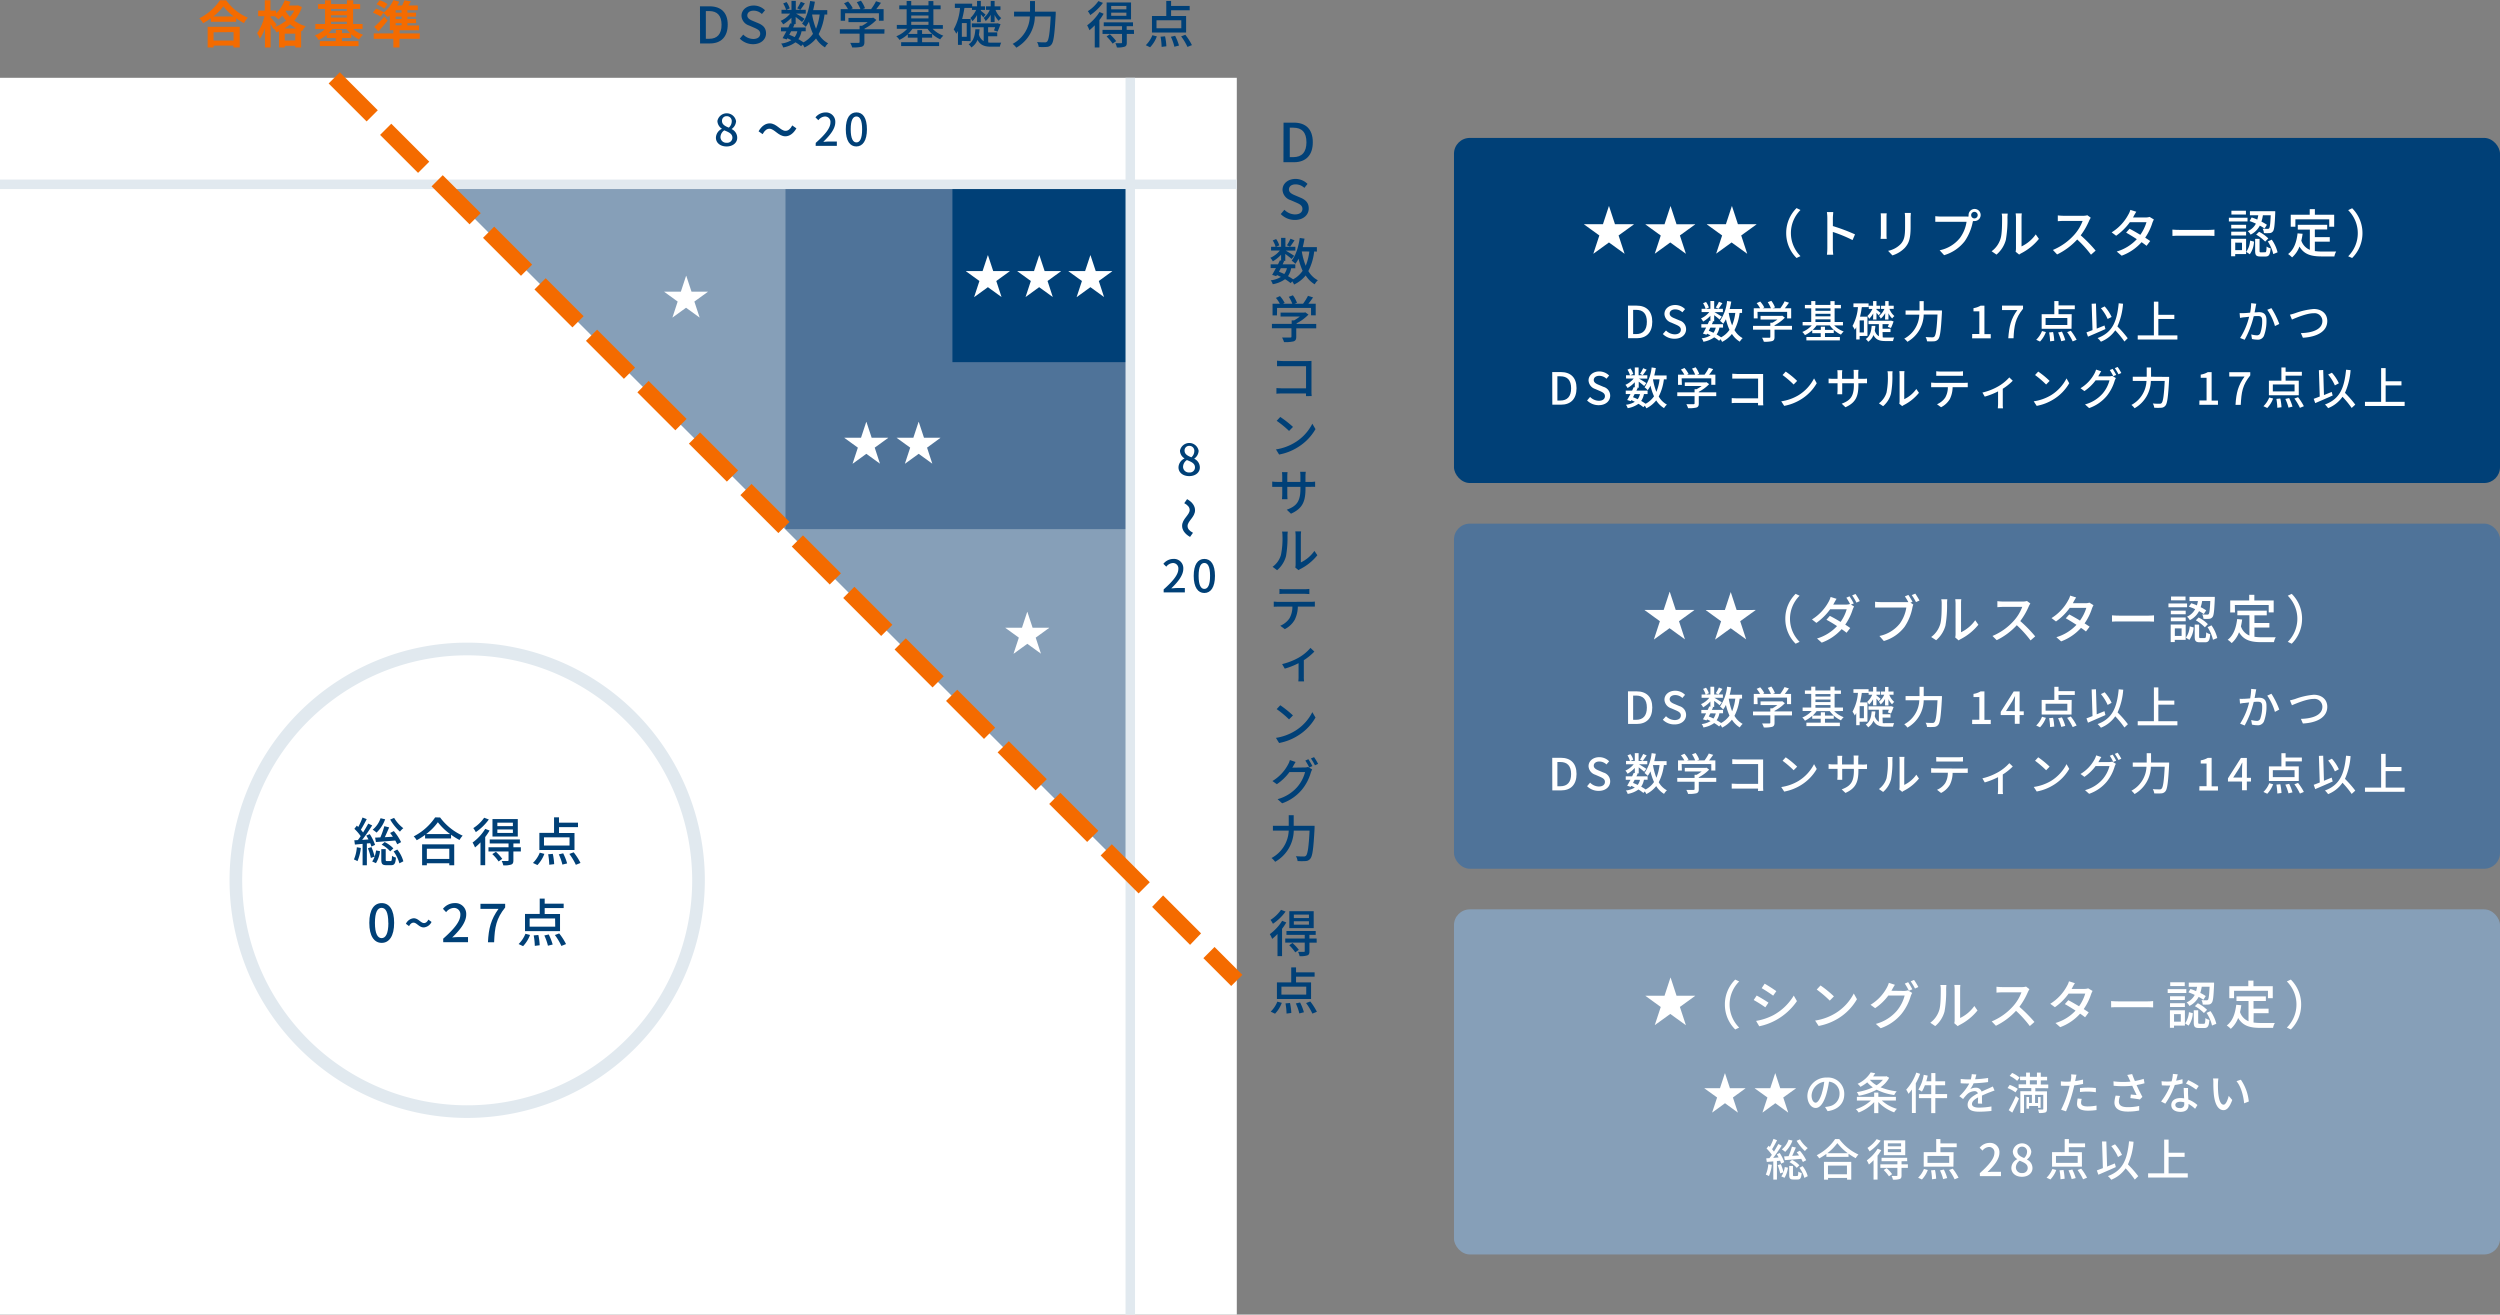 <svg xmlns="http://www.w3.org/2000/svg" viewBox="0 0 790.14 415.48"><rect x="0" y="0" width="790.14" height="415.48" fill="#808080" stroke="none"/><defs><style>.cls-1{fill:#f46b00;}.cls-2{fill:#fff;}.cls-3{fill:#004077;}.cls-4{fill:#e1e9ef;}.cls-5{fill:#869fb8;}.cls-6{fill:#4f7399;}</style></defs><g id="レイヤー_2" data-name="レイヤー 2"><g id="レイヤー_1-2" data-name="レイヤー 1"><path class="cls-1" d="M71.48.08a16.19,16.19,0,0,0,6.85,5.51A9.52,9.52,0,0,0,77.1,7.3a20.89,20.89,0,0,1-2.45-1.52v1.1h-8V5.76A20.71,20.71,0,0,1,64.2,7.33,7.51,7.51,0,0,0,63,5.78,17.1,17.1,0,0,0,69.52.08ZM65.63,8.47H75.77V15h-2v-.59H67.5V15H65.63ZM73.87,5.2A17.41,17.41,0,0,1,70.59,2,15.92,15.92,0,0,1,67.4,5.2Zm-6.37,5v2.61h6.32V10.15Z"/><path class="cls-1" d="M95.41,2.24A11.92,11.92,0,0,1,93,6.5a10.75,10.75,0,0,0,3.62,1.78,7.43,7.43,0,0,0-1.15,1.58l-.29-.11V15H93.31v-.52H90V15H88.19V9.89c-.27.13-.55.24-.82.34A7.14,7.14,0,0,0,86.55,9l-.14.21a17.47,17.47,0,0,0-.88-1.55V15H83.74V8.93a12.69,12.69,0,0,1-1.6,3.28,10,10,0,0,0-.88-1.73,15.52,15.52,0,0,0,2.33-5.37h-2V3.35h2.1V.06h1.79V3.35h1.79v.86A11.8,11.8,0,0,0,90,.05l1.81.49c-.16.4-.34.8-.53,1.2h2.58l.33-.06ZM86.89,8.5a12.18,12.18,0,0,0,3.54-2,14.22,14.22,0,0,1-1.2-1.57A11.81,11.81,0,0,1,88,6.15a11.57,11.57,0,0,0-1.15-1H85.53v.38C86,6,87.16,7.38,87.44,7.75ZM93.63,9a12,12,0,0,1-1.92-1.31A12.32,12.32,0,0,1,89.87,9Zm-.32,3.78V10.64H90v2.18ZM90.38,3.36l-.11.16a9.69,9.69,0,0,0,1.37,1.79A9.51,9.51,0,0,0,93,3.36Z"/><path class="cls-1" d="M111.63,9.14A9.42,9.42,0,0,0,114.75,11a6.13,6.13,0,0,0-1.26,1.47A10.75,10.75,0,0,1,111,10.79V12h-2.91v1h5.22v1.57H101.1V13h5V12h-2.83V11a11,11,0,0,1-2.54,1.63,7.39,7.39,0,0,0-1.22-1.45,9.74,9.74,0,0,0,3.23-2H99.67V7.59h3.06V2.82h-2.21V1.28h2.21V.08h1.91v1.2h5V.08h2v1.2h2.19V2.82H111.6V7.59h3V9.14Zm-1,1.33a10.14,10.14,0,0,1-1.15-1.33H105a10.86,10.86,0,0,1-1.14,1.33h2.3v-1h1.94v1Zm-6-7.65v.7h5v-.7Zm0,2.72h5V4.83h-5Zm0,2.05h5V6.87h-5Z"/><path class="cls-1" d="M132.65,12.26h-6.4V15h-1.93V12.26h-6.2V10.55h6.2v-1H123.2V4.79c-.21.2-.44.41-.65.59a13.77,13.77,0,0,0-1.42-1.28l-.82,1.15A13,13,0,0,0,117.85,4l1-1.28a13.11,13.11,0,0,1,2.49,1.16l-.06.09A10.83,10.83,0,0,0,124.35,0l1.84.54a12.49,12.49,0,0,1-.64,1.19h1.55a13.6,13.6,0,0,0,.69-1.65l2.08.34c-.27.46-.54.91-.82,1.31h3V3.22h-3.28V4h2.72V5.27h-2.72V6h2.74V7.31h-2.74v.74h3.67V9.56h-6.15v1h6.4ZM122.52,6.5c-.91,1.14-1.92,2.32-2.93,3.41l-1.32-1.43a34.19,34.19,0,0,0,3.23-3.25Zm-1.07-3.76A10.69,10.69,0,0,0,119,1.36l1-1.3a11.21,11.21,0,0,1,2.5,1.24Zm5.47.48h-1.87V4h1.87Zm0,2h-1.87V6h1.87Zm-1.87,2.78h1.87V7.31h-1.87Z"/><rect class="cls-2" y="24.59" width="390.9" height="390.9"/><path class="cls-3" d="M226.27,43.53a3.19,3.19,0,0,1,1.86-2.8v-.07a3,3,0,0,1-1.39-2.43,3,3,0,0,1,5.9.07,3.24,3.24,0,0,1-1.37,2.45v.07A3,3,0,0,1,233,43.57c0,1.54-1.36,2.72-3.36,2.72S226.27,45.13,226.27,43.53Zm5.21,0c0-1.27-1.14-1.75-2.56-2.33a2.64,2.64,0,0,0-1.21,2.17,1.82,1.82,0,0,0,2,1.75A1.61,1.61,0,0,0,231.48,43.53Zm-.21-5.13a1.54,1.54,0,0,0-1.6-1.68,1.43,1.43,0,0,0-1.48,1.51c0,1.13,1,1.65,2.15,2.11A2.65,2.65,0,0,0,231.27,38.4Z"/><path class="cls-3" d="M243.19,40.69c-.8,0-1.5.5-2.16,1.71l-1.28-.9c1-1.76,2.29-2.51,3.52-2.51,2.18,0,3.39,2.36,5,2.36.8,0,1.5-.51,2.13-1.71l1.31.93c-1,1.75-2.29,2.51-3.49,2.51C246,43.08,244.77,40.69,243.19,40.69Z"/><path class="cls-3" d="M257.82,45.16c3.06-2.71,4.64-4.73,4.64-6.43a1.7,1.7,0,0,0-1.76-1.91A2.81,2.81,0,0,0,258.65,38l-.92-.9a4.09,4.09,0,0,1,3.16-1.56A2.94,2.94,0,0,1,264,38.64c0,2-1.6,4.08-3.8,6.18.54,0,1.19-.09,1.7-.09h2.59v1.38h-6.7Z"/><path class="cls-3" d="M267.32,40.87c0-3.6,1.31-5.35,3.36-5.35S274,37.29,274,40.87s-1.33,5.42-3.36,5.42S267.32,44.49,267.32,40.87Zm5.16,0c0-3-.74-4.06-1.8-4.06s-1.81,1.08-1.81,4.06.75,4.14,1.81,4.14S272.48,43.88,272.48,40.87Z"/><path class="cls-4" d="M147.66,353.33a75.11,75.11,0,1,1,75.11-75.11A75.19,75.19,0,0,1,147.66,353.33Zm0-146.21a71.11,71.11,0,1,0,71.11,71.1A71.18,71.18,0,0,0,147.66,207.12Z"/><path class="cls-3" d="M114.05,268a14.79,14.79,0,0,1-1.07,4.18,7.76,7.76,0,0,0-1.12-.54,11.83,11.83,0,0,0,.92-3.86Zm1.9-1.42v6.89H114.6v-6.76l-2.43.22-.19-1.35,1.12-.07a14.79,14.79,0,0,0,.9-1.24,14.81,14.81,0,0,0-2-2.32l.78-1c.15.13.29.28.44.43a19.6,19.6,0,0,0,1.35-3l1.34.51c-.58,1.12-1.27,2.42-1.86,3.34a10,10,0,0,1,.7.88c.63-1,1.21-2,1.64-2.8l1.25.57c-.92,1.45-2.09,3.2-3.18,4.57l2-.15c-.21-.41-.46-.82-.69-1.2l1.09-.48a14.67,14.67,0,0,1,1.68,3.41l-1.16.54a8.7,8.7,0,0,0-.37-1.08Zm1.45,1.15a19.15,19.15,0,0,1,1,3,10.13,10.13,0,0,0,.46-1.94l1.24.23a9.3,9.3,0,0,1-1.28,3.79l-1.19-.54a5.54,5.54,0,0,0,.76-1.52l-1.17.41a17.86,17.86,0,0,0-.94-3.06Zm4.33-8.78a11.16,11.16,0,0,1-2.72,4.2,9,9,0,0,0-1.23-.92,8,8,0,0,0,2.5-3.63ZM123,261.5c-.43,1-.92,2.14-1.38,3.1l2.55-.15c-.28-.41-.59-.83-.87-1.19l1.17-.59a16.84,16.84,0,0,1,2.3,3.49l-1.23.68c-.15-.33-.36-.76-.61-1.19-2.21.18-4.43.36-6.11.48l-.27-1.39,1.67-.08a27.79,27.79,0,0,0,1.25-3.54Zm.43,10.64c.35,0,.43-.19.46-1.64a3.73,3.73,0,0,0,1.25.54c-.14,1.93-.51,2.41-1.53,2.41h-1.48c-1.32,0-1.62-.42-1.62-1.77v-3.31h1.4v3.31c0,.41.07.46.43.46Zm-1.86-6a9.24,9.24,0,0,1,2.75,2l-1,.94a8.7,8.7,0,0,0-2.7-2.11Zm3-7.64a11.39,11.39,0,0,0,2.9,3.26,5.48,5.48,0,0,0-1.06,1.09,16,16,0,0,1-3.1-3.83Zm1,10a10.31,10.31,0,0,1,1.91,3.72l-1.25.64a11.53,11.53,0,0,0-1.83-3.77Z"/><path class="cls-3" d="M139.1,258.37a18.33,18.33,0,0,0,7.13,5.75,6.42,6.42,0,0,0-1,1.37,22.14,22.14,0,0,1-2.67-1.67V265h-8.21v-1.12a21.85,21.85,0,0,1-2.65,1.68,6.23,6.23,0,0,0-.94-1.22,18.17,18.17,0,0,0,6.77-6Zm-5.69,8.48h10.15v6.63H142v-.64h-7.09v.64h-1.5Zm8.87-3.23a18.63,18.63,0,0,1-3.89-3.75,17.43,17.43,0,0,1-3.71,3.75Zm-7.37,4.62v3.23H142v-3.23Z"/><path class="cls-3" d="M154.73,262.5a18.89,18.89,0,0,1-1.38,2.05v8.9h-1.49v-7.21a16.81,16.81,0,0,1-1.73,1.6,11.13,11.13,0,0,0-.77-1.55,14.91,14.91,0,0,0,4-4.33ZM154.5,259a16.54,16.54,0,0,1-4.12,4,8.59,8.59,0,0,0-.79-1.27,12,12,0,0,0,3.43-3.28Zm10.12,10.12h-2.36v2.78c0,.76-.15,1.14-.69,1.35a6.81,6.81,0,0,1-2.5.25,6.53,6.53,0,0,0-.5-1.38c.83,0,1.62,0,1.85,0s.31-.06.31-.26v-2.75h-6.34v-1.32h6.34v-1.2h-5.95v-1.27h9.53v1.27h-2.05v1.2h2.36Zm-7.88.1a14.41,14.41,0,0,1,2,2.22l-1.15.83a14.36,14.36,0,0,0-2-2.33Zm6.91-4.83h-8v-5.52h8ZM162.1,260h-4.91v1.1h4.91Zm0,2.16h-4.91v1.1h4.91Z"/><path class="cls-3" d="M168.44,272.74a9.57,9.57,0,0,0,2.16-3.25l1.45.38a10.45,10.45,0,0,1-2.19,3.54Zm13.13-4.09h-11.1v-5.42h4.64v-4.9h1.57V260h6v1.42h-6v1.86h4.89Zm-1.56-4h-8.08v2.58H180Zm-5.29,5.22a20,20,0,0,1,.43,3.25l-1.55.19a21.35,21.35,0,0,0-.35-3.31Zm3.28-.17a17.87,17.87,0,0,1,1.25,3.19l-1.5.37a17.37,17.37,0,0,0-1.14-3.24Zm3.31-.32a18.83,18.83,0,0,1,2.16,3.36l-1.47.59a18.34,18.34,0,0,0-2.06-3.44Z"/><path class="cls-3" d="M116.72,291.67c0-4.2,1.53-6.24,3.92-6.24s3.93,2.06,3.93,6.24S123,298,120.64,298,116.72,295.89,116.72,291.67Zm6,0c0-3.47-.87-4.74-2.11-4.74s-2.11,1.27-2.11,4.74.88,4.83,2.11,4.83S122.75,295.18,122.75,291.67Z"/><path class="cls-3" d="M130.69,291.61c-.52,0-1,.35-1.4,1.1l-1-.74a3,3,0,0,1,2.46-1.75c1.48,0,2.22,1.52,3.26,1.52.53,0,1-.35,1.38-1.1l1,.75a3,3,0,0,1-2.45,1.73C132.46,293.12,131.73,291.61,130.69,291.61Z"/><path class="cls-3" d="M140.07,296.68c3.57-3.16,5.42-5.52,5.42-7.51a2,2,0,0,0-2.06-2.22A3.25,3.25,0,0,0,141,288.3L140,287.24a4.76,4.76,0,0,1,3.69-1.81,3.43,3.43,0,0,1,3.66,3.64c0,2.34-1.86,4.76-4.43,7.22a19.09,19.09,0,0,1,2-.12h3v1.62h-7.83Z"/><path class="cls-3" d="M157.55,287.26h-5.7v-1.6h7.81v1.15c-2.85,3.56-3.3,6.23-3.49,11h-1.95C154.43,293.36,155.21,290.52,157.55,287.26Z"/><path class="cls-3" d="M163.91,298.37a9.57,9.57,0,0,0,2.16-3.25l1.45.38a10.41,10.41,0,0,1-2.2,3.54ZM177,294.28H165.93v-5.42h4.65V284h1.57v1.62h6V287h-6v1.87H177Zm-1.56-4H167.4v2.59h8.08Zm-5.29,5.23a18.83,18.83,0,0,1,.42,3.24l-1.54.2a21.35,21.35,0,0,0-.35-3.31Zm3.28-.17a18.09,18.09,0,0,1,1.25,3.18l-1.5.38a17.12,17.12,0,0,0-1.14-3.24Zm3.31-.33a19.84,19.84,0,0,1,2.16,3.37l-1.47.59a18.71,18.71,0,0,0-2.06-3.45Z"/><path class="cls-3" d="M372.47,147.72a3.18,3.18,0,0,1,1.87-2.79v-.07a2.94,2.94,0,0,1-1.4-2.43,3,3,0,0,1,5.9.07,3.22,3.22,0,0,1-1.37,2.44V145a3.06,3.06,0,0,1,1.75,2.76c0,1.53-1.36,2.72-3.36,2.72S372.47,149.33,372.47,147.72Zm5.21,0c0-1.27-1.14-1.75-2.55-2.32a2.65,2.65,0,0,0-1.22,2.17,1.82,1.82,0,0,0,2,1.75A1.6,1.6,0,0,0,377.68,147.72Zm-.21-5.12a1.54,1.54,0,0,0-1.6-1.68,1.43,1.43,0,0,0-1.48,1.51c0,1.13,1,1.65,2.15,2.1A2.61,2.61,0,0,0,377.47,142.6Z"/><path class="cls-3" d="M367.78,186.29c3.06-2.71,4.64-4.73,4.64-6.44a1.69,1.69,0,0,0-1.76-1.9,2.81,2.81,0,0,0-2.05,1.16l-.92-.91a4.08,4.08,0,0,1,3.16-1.55,2.94,2.94,0,0,1,3.14,3.12c0,2-1.6,4.08-3.8,6.18.54,0,1.19-.1,1.7-.1h2.59v1.39h-6.7Z"/><path class="cls-3" d="M377.28,182c0-3.6,1.31-5.35,3.36-5.35S384,178.41,384,182s-1.33,5.42-3.36,5.42S377.28,185.61,377.28,182Zm5.17,0c0-3-.75-4.07-1.81-4.07s-1.81,1.09-1.81,4.07.75,4.13,1.81,4.13S382.45,185,382.45,182Z"/><path class="cls-3" d="M376,161.19c0-.81-.51-1.51-1.71-2.16l.9-1.28c1.76,1,2.51,2.28,2.51,3.51,0,2.18-2.36,3.39-2.36,5,0,.8.51,1.51,1.71,2.13l-.93,1.31c-1.75-1-2.51-2.28-2.51-3.49C373.61,164,376,162.77,376,161.19Z"/><polygon class="cls-5" points="139.16 58.25 357.23 58.25 357.23 276.33 139.16 58.25"/><rect class="cls-6" x="248.26" y="58.25" width="108.98" height="108.98"/><rect class="cls-3" x="301.02" y="58.25" width="56.21" height="56.21"/><rect class="cls-4" y="56.75" width="390.9" height="3"/><rect class="cls-4" x="355.73" y="24.59" width="3" height="390.9"/><path class="cls-2" d="M319.12,85.68v.06l-4.24,3.07,1.66,5.07,0,0-4.31-3.12-4.3,3.12-.05,0,1.67-5.07-4.25-3.07v-.06h5.25l1.65-5h.06l1.65,5Z"/><path class="cls-2" d="M335.32,85.68v.06l-4.24,3.07,1.66,5.07,0,0-4.31-3.12-4.3,3.12,0,0,1.67-5.07-4.25-3.07v-.06h5.25l1.65-5h.06l1.65,5Z"/><path class="cls-2" d="M351.52,85.68v.06l-4.24,3.07,1.66,5.07,0,0-4.31-3.12-4.3,3.12-.05,0,1.67-5.07-4.25-3.07v-.06h5.25l1.65-5h.06l1.65,5Z"/><path class="cls-2" d="M280.7,138.35v.06l-4.24,3.07,1.66,5.07,0,0-4.31-3.12-4.3,3.12-.05,0,1.67-5.07-4.25-3.07v-.06h5.25l1.65-5h.06l1.65,5Z"/><path class="cls-2" d="M297.2,138.35v.06L293,141.48l1.66,5.07,0,0-4.31-3.12-4.3,3.12-.05,0,1.67-5.07-4.25-3.07v-.06h5.25l1.65-5h.06l1.65,5Z"/><path class="cls-2" d="M223.71,92.18v.06l-4.25,3.07,1.67,5.07,0,0-4.3-3.12-4.31,3.12,0,0,1.66-5.07-4.24-3.07v-.06h5.25l1.65-5h.06l1.65,5Z"/><path class="cls-2" d="M331.58,198.4v.06l-4.24,3.07L329,206.6l0,0-4.31-3.12-4.3,3.12-.05,0,1.67-5.07-4.25-3.07v-.06H323l1.65-5h.06l1.65,5Z"/><rect class="cls-3" x="459.54" y="43.59" width="330.6" height="109.07" rx="5"/><path class="cls-2" d="M514.53,96.59h2.68c3.16,0,5,1.75,5,5.11s-1.81,5.2-4.89,5.2h-2.76Zm2.56,9c2.22,0,3.41-1.3,3.41-3.87s-1.19-3.79-3.41-3.79h-.93v7.66Z"/><path class="cls-2" d="M525.55,105.57l1-1.12a4,4,0,0,0,2.75,1.22c1.24,0,1.94-.59,1.94-1.46s-.7-1.23-1.65-1.65l-1.43-.62a3,3,0,0,1-2.1-2.7c0-1.63,1.43-2.84,3.39-2.84a4.38,4.38,0,0,1,3.12,1.3l-.85,1a3.29,3.29,0,0,0-2.27-.92c-1,0-1.74.5-1.74,1.33s.83,1.22,1.67,1.56l1.42.6a2.89,2.89,0,0,1,2.1,2.79c0,1.65-1.38,3-3.63,3A5.14,5.14,0,0,1,525.55,105.57Z"/><path class="cls-2" d="M549.82,98.9a16,16,0,0,1-1.63,5.42,6.6,6.6,0,0,0,2.59,2.55,5,5,0,0,0-.91,1.12,7.54,7.54,0,0,1-2.48-2.45,9.06,9.06,0,0,1-3.11,2.51,5.2,5.2,0,0,0-.49-.83l-.46.48a10.09,10.09,0,0,0-1.55-1.08,8,8,0,0,1-3.41,1.39,2.66,2.66,0,0,0-.56-1.08,6.81,6.81,0,0,0,2.83-.94l-1.1-.53-.19.32-1.13-.35c.31-.52.67-1.19,1-1.89h-1.5v-1.08h2c.2-.38.37-.76.52-1.11l.34.07V99.8a9.75,9.75,0,0,1-2.29,1.83,5.74,5.74,0,0,0-.68-1,6.91,6.91,0,0,0,2.62-2h-2.43V97.6h1.26a6.81,6.81,0,0,0-.8-1.77l.94-.39a6.21,6.21,0,0,1,.9,1.75l-.92.41h1.4V95.13h1.2V97.6h2.75v1.05h-2.68c.63.35,2,1.19,2.34,1.44l-.7.91c-.34-.32-1.08-.91-1.71-1.38v1.92h-.7l.38.08-.41.84h3.53v1.08h-1.15a5.61,5.61,0,0,1-.88,2.18c.53.3,1,.61,1.42.89a7.46,7.46,0,0,0,2.64-2.36,17.65,17.65,0,0,1-1.12-3.36,8.37,8.37,0,0,1-.87,1.43,7.11,7.11,0,0,0-1-.91,13.69,13.69,0,0,0,2.24-6.28l1.32.2c-.14.8-.3,1.58-.5,2.34h3.91V98.9Zm-9.23,4.64c-.19.32-.35.66-.52,1,.49.19,1,.4,1.47.64a4.35,4.35,0,0,0,.73-1.61Zm3.79-7.71c-.45.64-.89,1.31-1.24,1.74l-.87-.39a11.35,11.35,0,0,0,1-1.81Zm2,3.07a18.67,18.67,0,0,0,1.07,3.95,15.38,15.38,0,0,0,1-3.95Z"/><path class="cls-2" d="M566.37,104.2h-5.52v2.34c0,.71-.19,1.08-.76,1.27a9.77,9.77,0,0,1-2.62.2,6.6,6.6,0,0,0-.55-1.26c1,0,2,0,2.25,0s.35-.07.35-.28V104.2h-5.47V103h5.47v-1h.65a12.5,12.5,0,0,0,1.59-1h-5.33V99.84H563l.28-.07.84.63a12.61,12.61,0,0,1-3.27,2.41V103h5.52Zm-10.86-3.57h-1.22V97.42h2a8.62,8.62,0,0,0-1.09-1.61l1.12-.51a8.86,8.86,0,0,1,1.3,1.88l-.5.24h2.59a11.25,11.25,0,0,0-1-1.92l1.13-.42A8.08,8.08,0,0,1,561,97.15l-.68.27h2.37a14.73,14.73,0,0,0,1.35-2.19l1.38.44c-.41.6-.87,1.22-1.31,1.75h2v3.21h-1.28V98.57h-9.36Z"/><path class="cls-2" d="M579.71,102.85a7.91,7.91,0,0,0,3,1.91,5.17,5.17,0,0,0-.86,1,9,9,0,0,1-3.53-2.92h-4.17a9.08,9.08,0,0,1-1.24,1.42h2.57v-1h1.31v1h2.78v1h-2.78v1.25h4.71v1.08H570.92v-1.08h4.53V105.3h-2.68v-.92a9.8,9.8,0,0,1-2.31,1.54,4.2,4.2,0,0,0-.84-1,8.34,8.34,0,0,0,3-2.08h-2.89v-1.08h2.72V97.45h-2V96.38h2V95.16h1.3v1.22h4.76v-1.2h1.33v1.2h2v1.07h-2v4.32h2.64v1.08Zm-5.93-5.4v.78h4.76v-.78Zm0,2.53h4.76v-.8h-4.76Zm0,1.79h4.76v-.84h-4.76Z"/><path class="cls-2" d="M587.75,106.2v1.09h-1.08v-3.85a6.53,6.53,0,0,1-.46.77,8.88,8.88,0,0,0-.71-1.19,14.9,14.9,0,0,0,1.72-5.94h-1.43V95.9h4.79v1.18h-2.14a28.24,28.24,0,0,1-.56,3h2.34v6.08Zm1.35-4.94h-1.35v3.81h1.35Zm5.95,5.37a5.28,5.28,0,0,0,.91.06h2.7a4.58,4.58,0,0,0-.36,1.1h-2.41c-1.75,0-3-.36-3.77-1.89a4.49,4.49,0,0,1-1.68,2.12,3.26,3.26,0,0,0-.76-.87c1.41-.9,1.74-2.51,1.87-4.16h1.16c0,.5-.1,1-.18,1.48a3,3,0,0,0,1.3,1.81v-3.84h-3.28v-1.06h6.89l.2-.06.84.27a21.19,21.19,0,0,1-.83,2.07l-1-.36c.11-.24.23-.54.34-.86h-2v1.45h2.52v1.06h-2.52Zm-3-7.57a8,8,0,0,1-1.28,1.69,4.74,4.74,0,0,0-.57-.88,6.91,6.91,0,0,0,1.59-2.24h-1.15v-1H592V95.15h1.07v1.47h1.15v1h-1.15v.24c.26.19,1.1.86,1.31,1.06l-.62.76c-.14-.2-.42-.52-.69-.83V101H592Zm3.78-.09a7,7,0,0,1-1.4,1.74,3.2,3.2,0,0,0-.55-.84,6,6,0,0,0,1.7-2.24h-1.06v-1h1.31V95.15h1.08v1.47h1.61v1h-1.36a5.53,5.53,0,0,0,1.58,2.27,4.18,4.18,0,0,0-.7.75A5.38,5.38,0,0,1,596.86,99v2h-1.08Z"/><path class="cls-2" d="M613.76,98.12s0,.46,0,.64c-.31,5.68-.58,7.75-1.19,8.46a1.73,1.73,0,0,1-1.29.65,18.22,18.22,0,0,1-2.23,0,3.39,3.39,0,0,0-.46-1.35c.92.09,1.78.09,2.13.09a.8.8,0,0,0,.64-.21c.48-.45.77-2.37,1-7H608a10.16,10.16,0,0,1-5.15,8.63,5.85,5.85,0,0,0-1-1,9,9,0,0,0,4.76-7.58h-4.34V98.12h4.41V95.18H608v2.94Z"/><path class="cls-2" d="M623.32,105.57h2.26V98.4h-1.85v-1a6.35,6.35,0,0,0,2.24-.79h1.22v9h2v1.33h-5.89Z"/><path class="cls-2" d="M637.59,98h-4.84V96.59h6.64v1c-2.43,3-2.81,5.3-3,9.33h-1.66C635,103.13,635.6,100.72,637.59,98Z"/><path class="cls-2" d="M643.55,107.39a8,8,0,0,0,1.84-2.76l1.23.32a8.91,8.91,0,0,1-1.86,3Zm11.17-3.47h-9.44V99.31h4V95.15h1.33v1.37h5.14v1.21h-5.14v1.58h4.16Zm-1.33-3.41h-6.87v2.2h6.87Zm-4.5,4.44a17,17,0,0,1,.37,2.76l-1.32.17a18.1,18.1,0,0,0-.3-2.81Zm2.79-.14a14.92,14.92,0,0,1,1.06,2.71l-1.27.32a14.13,14.13,0,0,0-1-2.76Zm2.81-.28a17,17,0,0,1,1.84,2.86l-1.25.51a15.67,15.67,0,0,0-1.75-2.93Z"/><path class="cls-2" d="M665.44,104c-1.91.87-4,1.75-5.52,2.41l-.48-1.36c.54-.19,1.2-.44,1.91-.72L661.08,96l1.36-.06.24,7.93,2.45-1Zm6,3.94a30,30,0,0,0-2.9-3.54A10,10,0,0,1,664,108a6.52,6.52,0,0,0-1.05-1.15c4.65-1.73,6.11-5.1,6.68-11L671,96a21.16,21.16,0,0,1-1.78,7.17,34.84,34.84,0,0,1,3.26,3.73Zm-5.31-7.13A13.73,13.73,0,0,0,664,97.42l1.19-.58a13.23,13.23,0,0,1,2.2,3.34Z"/><path class="cls-2" d="M688.18,106v1.31H675.64V106h5.11V95.34h1.41V99.5h5.05v1.31h-5.05V106Z"/><path class="cls-2" d="M713.11,96c-.07.3-.14.65-.2,1l-.33,1.73c.57,0,1.06-.07,1.38-.07,1.35,0,2.37.56,2.37,2.49a13.32,13.32,0,0,1-.8,5,2.06,2.06,0,0,1-2.14,1.2,7.74,7.74,0,0,1-1.64-.21l-.24-1.45a7.82,7.82,0,0,0,1.71.29,1.11,1.11,0,0,0,1.14-.66,11.14,11.14,0,0,0,.61-4.05c0-1.19-.53-1.38-1.41-1.38-.28,0-.75,0-1.26.07a29.31,29.31,0,0,1-2.86,7.43l-1.44-.57a21.69,21.69,0,0,0,2.85-6.71l-1.49.17c-.37,0-1,.13-1.39.2l-.13-1.52a11.8,11.8,0,0,0,1.33,0c.45,0,1.19-.07,2-.14a16,16,0,0,0,.32-3Zm4.78,1.39a25.12,25.12,0,0,1,2.49,5l-1.37.66a16.85,16.85,0,0,0-2.43-5.14Z"/><path class="cls-2" d="M725.36,99a22.43,22.43,0,0,1,5.92-1.34c2.38,0,4.27,1.39,4.27,3.81,0,3.25-3.16,5-7.71,5.28l-.63-1.47c3.68-.08,6.79-1.18,6.79-3.84A2.47,2.47,0,0,0,731.23,99c-2.18,0-5.59,1.47-6.85,2l-.63-1.54C724.25,99.34,724.84,99.17,725.36,99Z"/><path class="cls-2" d="M490.59,117.59h2.68c3.16,0,5,1.75,5,5.11s-1.81,5.2-4.89,5.2h-2.76Zm2.56,9c2.22,0,3.41-1.3,3.41-3.87s-1.19-3.79-3.41-3.79h-.93v7.66Z"/><path class="cls-2" d="M501.61,126.57l.95-1.12a4,4,0,0,0,2.75,1.22c1.24,0,1.94-.59,1.94-1.46s-.7-1.23-1.65-1.65l-1.43-.62a3,3,0,0,1-2.1-2.7c0-1.63,1.43-2.84,3.39-2.84a4.38,4.38,0,0,1,3.12,1.3l-.85,1a3.29,3.29,0,0,0-2.27-.92c-1,0-1.74.5-1.74,1.33s.83,1.22,1.67,1.56l1.41.6a2.88,2.88,0,0,1,2.11,2.79c0,1.65-1.38,3-3.63,3A5.14,5.14,0,0,1,501.61,126.57Z"/><path class="cls-2" d="M525.88,119.9a16,16,0,0,1-1.63,5.42,6.54,6.54,0,0,0,2.59,2.55,5,5,0,0,0-.91,1.12,7.54,7.54,0,0,1-2.48-2.45,9.06,9.06,0,0,1-3.11,2.51,5.2,5.2,0,0,0-.49-.83l-.46.48a10.09,10.09,0,0,0-1.55-1.08,8,8,0,0,1-3.41,1.39,2.66,2.66,0,0,0-.56-1.08,6.81,6.81,0,0,0,2.83-.94l-1.1-.53-.19.32-1.13-.35c.31-.52.67-1.19,1.05-1.89h-1.5v-1.08h2c.2-.38.37-.76.52-1.11l.34.07V120.8a9.75,9.75,0,0,1-2.29,1.83,5.74,5.74,0,0,0-.68-1,7,7,0,0,0,2.62-2h-2.43V118.6h1.26a6.81,6.81,0,0,0-.8-1.77l.94-.39a6.21,6.21,0,0,1,.9,1.75l-.93.41h1.41v-2.47h1.2v2.47h2.75v1.05H518c.63.35,2,1.19,2.34,1.44l-.7.91c-.34-.32-1.08-.91-1.71-1.38v1.92h-.7l.38.08-.41.84h3.53v1.08h-1.15a5.61,5.61,0,0,1-.88,2.18c.53.3,1,.61,1.42.89a7.46,7.46,0,0,0,2.64-2.36,17.65,17.65,0,0,1-1.12-3.36,8.37,8.37,0,0,1-.87,1.43,7.11,7.11,0,0,0-1-.91,13.8,13.8,0,0,0,2.24-6.28l1.32.2c-.14.8-.3,1.58-.49,2.34h3.9v1.23Zm-9.23,4.64c-.19.32-.35.66-.52,1,.49.19,1,.4,1.47.64a4.51,4.51,0,0,0,.73-1.61Zm3.79-7.71c-.45.64-.89,1.31-1.24,1.74l-.87-.39a11.35,11.35,0,0,0,1-1.81Zm2,3.07a18.67,18.67,0,0,0,1.07,3.95,15.38,15.38,0,0,0,1-3.95Z"/><path class="cls-2" d="M542.43,125.2h-5.52v2.34c0,.71-.19,1.08-.76,1.27a9.77,9.77,0,0,1-2.62.2,6.6,6.6,0,0,0-.55-1.26c1,0,2,0,2.24,0s.36-.07.36-.28V125.2h-5.47V124h5.47v-1h.65a12.5,12.5,0,0,0,1.59-1h-5.33v-1.14h6.57l.28-.07.84.63a12.61,12.61,0,0,1-3.27,2.41V124h5.52Zm-10.86-3.57h-1.22v-3.21h2a8.62,8.62,0,0,0-1.09-1.61l1.12-.51a8.86,8.86,0,0,1,1.3,1.88l-.51.24h2.6a10.65,10.65,0,0,0-1-1.92l1.14-.42a8.08,8.08,0,0,1,1.13,2.07l-.68.27h2.37a14.73,14.73,0,0,0,1.35-2.19l1.38.44c-.41.6-.87,1.22-1.31,1.75h2v3.21h-1.29v-2.06h-9.36Z"/><path class="cls-2" d="M555.64,128.11c0-.19,0-.46,0-.76H549c-.57,0-1.27,0-1.68.06v-1.58c.41,0,1,.07,1.63.07h6.71v-6.25h-6.54c-.55,0-1.26,0-1.63,0v-1.54c.49,0,1.16.09,1.63.09h7c.38,0,.87,0,1.12,0,0,.31,0,.81,0,1.17v7.25c0,.49,0,1.17.06,1.48Z"/><path class="cls-2" d="M568.48,124.88a13.41,13.41,0,0,0,4.86-5.29l.85,1.53a14.35,14.35,0,0,1-4.92,5.07,15.32,15.32,0,0,1-5.36,2.09l-.94-1.44A14.72,14.72,0,0,0,568.48,124.88Zm-.48-4.49-1.11,1.14a31.44,31.44,0,0,0-3.5-3l1-1.09A27.19,27.19,0,0,1,568,120.39Z"/><path class="cls-2" d="M588.68,119.73a7.66,7.66,0,0,0,1.4-.08v1.49a13.3,13.3,0,0,0-1.39,0h-1.33v.48c0,3.61-.81,5.62-4.09,7.09l-1.19-1.12c2.62-1,3.85-2.17,3.85-5.89v-.56h-3.69v2.1c0,.58,0,1.17,0,1.36h-1.54c0-.19.07-.78.07-1.36v-2.1h-1.37c-.66,0-1.23,0-1.46,0v-1.5a13.76,13.76,0,0,0,1.46.09h1.37v-1.61a10.43,10.43,0,0,0-.07-1.12h1.57a7.62,7.62,0,0,0-.08,1.12v1.61h3.69v-1.62c0-.56,0-1-.06-1.22h1.58a8.57,8.57,0,0,0-.09,1.22v1.62Z"/><path class="cls-2" d="M593.84,127.47a6.61,6.61,0,0,0,2.41-3.41,24.05,24.05,0,0,0,.41-5.59,4.07,4.07,0,0,0-.12-1.13h1.63a9,9,0,0,0-.07,1.12,30.5,30.5,0,0,1-.44,6,7.87,7.87,0,0,1-2.49,3.92Zm6.44.12a3.81,3.81,0,0,0,.1-.88v-8.29a10.5,10.5,0,0,0-.08-1.12h1.62a9.07,9.07,0,0,0-.07,1.12v7.74a9.75,9.75,0,0,0,3.81-3.22l.84,1.21a14.67,14.67,0,0,1-4.76,3.86,2.7,2.7,0,0,0-.53.35Z"/><path class="cls-2" d="M620.74,121c.29,0,.83,0,1.18-.07v1.44c-.33,0-.82,0-1.18,0h-3.6a8.85,8.85,0,0,1-.87,3.74,6.8,6.8,0,0,1-2.79,2.6l-1.28-.95a5.84,5.84,0,0,0,2.59-2.09,6.52,6.52,0,0,0,.84-3.3h-4c-.42,0-.88,0-1.28,0v-1.44c.4,0,.84.07,1.28.07Zm-7.41-2.23c-.46,0-1,0-1.37,0v-1.44a11.92,11.92,0,0,0,1.37.1H619a9.65,9.65,0,0,0,1.41-.1v1.44c-.45,0-1,0-1.41,0Z"/><path class="cls-2" d="M636.15,120.34a17.45,17.45,0,0,1-3.16,2.53v4.83a8.5,8.5,0,0,0,.07,1.35h-1.63c0-.24.07-.9.07-1.35v-4a23.2,23.2,0,0,1-4.21,1.66l-.74-1.29a18,18,0,0,0,4.9-1.9,14,14,0,0,0,3.6-2.89Z"/><path class="cls-2" d="M648.28,124.88a13.41,13.41,0,0,0,4.86-5.29l.85,1.53a14.35,14.35,0,0,1-4.92,5.07,15.32,15.32,0,0,1-5.36,2.09l-.94-1.44A14.72,14.72,0,0,0,648.28,124.88Zm-.48-4.49-1.11,1.14a30.55,30.55,0,0,0-3.5-3l1-1.09A27.19,27.19,0,0,1,647.8,120.39Z"/><path class="cls-2" d="M666.59,118.94a3.56,3.56,0,0,0,1-.14l1.15.7a4.15,4.15,0,0,0-.39.85,13.86,13.86,0,0,1-2.47,4.76,12.59,12.59,0,0,1-5.6,3.87l-1.3-1.16a11.25,11.25,0,0,0,5.61-3.49,10.61,10.61,0,0,0,2.13-4.13h-4.38a14.67,14.67,0,0,1-3.55,3.41l-1.23-.91a12,12,0,0,0,4.4-4.63,7.34,7.34,0,0,0,.52-1.26l1.62.53c-.28.42-.57,1-.73,1.23a3.47,3.47,0,0,1-.21.37Zm1.12-2.36a21.91,21.91,0,0,1,1.13,1.92l-.92.39a16.27,16.27,0,0,0-1.11-1.93Zm1.58-.6a17.23,17.23,0,0,1,1.17,1.91l-.91.4a14.89,14.89,0,0,0-1.15-1.93Z"/><path class="cls-2" d="M685.57,119.12s0,.46,0,.64c-.31,5.68-.58,7.75-1.19,8.46a1.73,1.73,0,0,1-1.29.65,18.22,18.22,0,0,1-2.23,0,3.39,3.39,0,0,0-.46-1.35c.92.09,1.78.09,2.13.09a.82.82,0,0,0,.64-.21c.48-.45.77-2.37,1-7h-4.38a10.17,10.17,0,0,1-5.14,8.63,6.28,6.28,0,0,0-1-1.05,9,9,0,0,0,4.76-7.58h-4.34v-1.33h4.41v-2.94h1.37v2.94Z"/><path class="cls-2" d="M695.14,126.57h2.26V119.4h-1.85v-1a6.35,6.35,0,0,0,2.24-.79H699v9h2v1.33h-5.89Z"/><path class="cls-2" d="M709.41,119h-4.84v-1.36h6.64v1c-2.43,3-2.81,5.3-3,9.33h-1.66C706.77,124.13,707.42,121.72,709.41,119Z"/><path class="cls-2" d="M715.37,128.39a8,8,0,0,0,1.84-2.76l1.23.32a8.76,8.76,0,0,1-1.86,3Zm11.17-3.47H717.1v-4.61h3.95v-4.16h1.33v1.37h5.14v1.21h-5.14v1.58h4.16Zm-1.33-3.41h-6.87v2.2h6.87Zm-4.5,4.44a17,17,0,0,1,.37,2.76l-1.32.17a19.29,19.29,0,0,0-.29-2.81Zm2.79-.14a14.92,14.92,0,0,1,1.06,2.71l-1.27.32a14.13,14.13,0,0,0-1-2.76Zm2.81-.28a17,17,0,0,1,1.84,2.86l-1.25.51a15.67,15.67,0,0,0-1.75-2.93Z"/><path class="cls-2" d="M737.26,125c-1.91.87-4,1.75-5.52,2.41l-.48-1.36c.54-.19,1.2-.44,1.91-.72L732.9,117l1.36-.06.24,7.93,2.45-1Zm6,3.94a30,30,0,0,0-2.9-3.54,10,10,0,0,1-4.55,3.6,6.52,6.52,0,0,0-1-1.15c4.65-1.73,6.11-5.1,6.68-11l1.43.14a21.16,21.16,0,0,1-1.78,7.17,34.84,34.84,0,0,1,3.26,3.73Zm-5.31-7.13a13.73,13.73,0,0,0-2.13-3.43l1.19-.58a13.23,13.23,0,0,1,2.2,3.34Z"/><path class="cls-2" d="M760,127v1.31H747.46V127h5.11V116.34H754v4.16H759v1.31H754V127Z"/><path class="cls-2" d="M516.37,70.87v.07l-4.81,3.48,1.89,5.75-.05,0-4.88-3.54-4.88,3.54-.05,0,1.89-5.75-4.81-3.48v-.07h5.95l1.87-5.71h.06l1.87,5.71Z"/><path class="cls-2" d="M535.75,70.87v.07l-4.81,3.48,1.89,5.75-.05,0-4.88-3.54L523,80.19l0,0,1.89-5.75-4.81-3.48v-.07h6l1.87-5.71h.06l1.87,5.71Z"/><path class="cls-2" d="M555.13,70.87v.07l-4.81,3.48,1.89,5.75-.05,0-4.88-3.54-4.88,3.54,0,0,1.89-5.75-4.81-3.48v-.07h6l1.87-5.71h.06l1.87,5.71Z"/><path class="cls-2" d="M564.54,73.66a11,11,0,0,1,3.27-7.89l1.25.6a10.28,10.28,0,0,0,0,14.58l-1.25.59A11,11,0,0,1,564.54,73.66Z"/><path class="cls-2" d="M585.51,75.88a43.29,43.29,0,0,0-6.23-2.57v5.1a20,20,0,0,0,.13,2.11h-2a17.84,17.84,0,0,0,.13-2.11V68.87a13.1,13.1,0,0,0-.14-1.84h2c0,.54-.11,1.27-.11,1.84v2.58a58.28,58.28,0,0,1,7,2.63Z"/><path class="cls-2" d="M596.31,67.42a10.73,10.73,0,0,0-.07,1.22v5.53a13,13,0,0,0,.07,1.33h-1.93c0-.28.08-.85.08-1.33V68.64c0-.29,0-.87-.07-1.22Zm7.62-.13c0,.43-.07.92-.07,1.52v2.93c0,3.78-.59,5.18-1.81,6.57a9.29,9.29,0,0,1-3.94,2.41l-1.37-1.44a7.62,7.62,0,0,0,4-2.16c1.15-1.3,1.37-2.59,1.37-5.48V68.81a12.6,12.6,0,0,0-.1-1.52Z"/><path class="cls-2" d="M621.48,68.44a5.87,5.87,0,0,0,.7,0,1.7,1.7,0,0,1,0-.44A1.91,1.91,0,1,1,624,69.86a1.47,1.47,0,0,1-.42,0l-.09.32A16.35,16.35,0,0,1,621,76.18a12.79,12.79,0,0,1-6.55,4.47l-1.42-1.55a10.94,10.94,0,0,0,6.45-3.93,11.45,11.45,0,0,0,2.06-5.06h-8.1c-.7,0-1.36,0-1.78,0V68.33a16.51,16.51,0,0,0,1.78.11Zm3.58-.47A1,1,0,1,0,623,68a1,1,0,0,0,2.06,0Z"/><path class="cls-2" d="M629.46,79.41a7.66,7.66,0,0,0,2.83-4c.48-1.46.48-4.68.48-6.58a5.06,5.06,0,0,0-.13-1.33h1.91c0,.13-.08.74-.08,1.32a35.75,35.75,0,0,1-.51,7A9.22,9.22,0,0,1,631,80.47Zm7.59.15a5.18,5.18,0,0,0,.11-1V68.76a11.91,11.91,0,0,0-.1-1.32H639a11.55,11.55,0,0,0-.08,1.32v9.12a11.57,11.57,0,0,0,4.49-3.8l1,1.42a17.24,17.24,0,0,1-5.61,4.56,3.82,3.82,0,0,0-.63.41Z"/><path class="cls-2" d="M660.8,68.82a7.17,7.17,0,0,0-.48.86,22.36,22.36,0,0,1-2.7,4.7,44.65,44.65,0,0,1,4.72,4.83l-1.47,1.29a34.93,34.93,0,0,0-4.36-4.81,21,21,0,0,1-6.35,4.73L648.83,79a18.59,18.59,0,0,0,6.78-4.83,13.68,13.68,0,0,0,2.62-4.35h-6.05c-.65,0-1.54.08-1.8.09V68.08a17.45,17.45,0,0,0,1.8.12h6.12a4.89,4.89,0,0,0,1.43-.17Z"/><path class="cls-2" d="M680.75,69.37a7.33,7.33,0,0,0-.46,1A17.52,17.52,0,0,1,678,75.12c.61.4,1.17.76,1.58,1.06l-1.15,1.52c-.4-.33-.94-.73-1.57-1.16a15.57,15.57,0,0,1-6.29,4.27L669,79.5a14.08,14.08,0,0,0,6.35-3.91c-1.22-.8-2.49-1.57-3.38-2.07l1.09-1.23c.93.48,2.19,1.2,3.4,1.93a13.87,13.87,0,0,0,1.95-4h-5.25a18.25,18.25,0,0,1-4.34,4.29l-1.42-1.07a14.84,14.84,0,0,0,5.28-5.63,5.89,5.89,0,0,0,.63-1.48l1.88.59c-.31.49-.68,1.12-.84,1.45l-.2.36h4a3.78,3.78,0,0,0,1.24-.18Z"/><path class="cls-2" d="M686.6,72.57c.52.05,1.55.1,2.44.1h9c.81,0,1.46-.07,1.85-.1v2c-.36,0-1.1-.07-1.83-.07h-9c-.93,0-1.9,0-2.44.07Z"/><path class="cls-2" d="M710.34,70h-5.89V68.81h5.89Zm-.45,10.29h-3.44V81h-1.29V75.47h4.73Zm0-8.08h-4.7V71.05h4.7Zm-4.7,1h4.7v1.21h-4.7Zm4.65-5.41h-4.59v-1.2h4.59Zm-3.38,8.88v2.37h2.14V76.71Zm3.48,2.92a6.89,6.89,0,0,0,1.22-3.55l1.23.31a7.28,7.28,0,0,1-1.33,4Zm1.71-10.87a18.75,18.75,0,0,1,1.78.67c.13-.44.23-.9.32-1.37H711.1V66.75h8s0,.42,0,.61c-.16,3.81-.31,5.27-.74,5.77a1.35,1.35,0,0,1-1,.54,13.18,13.18,0,0,1-1.84,0,3.32,3.32,0,0,0-.4-1.4c.68.06,1.29.06,1.53.06a.52.52,0,0,0,.53-.18c.22-.28.38-1.33.5-4.11h-2.48a11.76,11.76,0,0,1-.46,2,15.79,15.79,0,0,1,1.73,1l-.74,1.19a13.34,13.34,0,0,0-1.5-.92,6.6,6.6,0,0,1-2.92,2.85,3.6,3.6,0,0,0-.89-1.1,5.27,5.27,0,0,0,2.57-2.38,20.3,20.3,0,0,0-2-.81Zm4.21,11c.39,0,.46-.22.51-1.82a3.37,3.37,0,0,0,1.27.58c-.15,2-.53,2.58-1.62,2.58H714.4c-1.34,0-1.65-.43-1.65-1.8V75.49h1.4v3.79c0,.41.07.48.48.48ZM714,73.26a11.67,11.67,0,0,1,2.92,2.1l-1,1a13.17,13.17,0,0,0-2.85-2.21Zm4,2.49a11.67,11.67,0,0,1,1.84,4l-1.36.56a12,12,0,0,0-1.73-4Z"/><path class="cls-2" d="M731.62,79.35a17.11,17.11,0,0,0,2.33.15c.71,0,3.48,0,4.42,0a4.76,4.76,0,0,0-.58,1.55h-3.92c-3.24,0-5.61-.54-7.11-3.13a8.47,8.47,0,0,1-2.33,3.43,8.59,8.59,0,0,0-1.27-1.06c1.82-1.35,2.66-3.66,3-6.54l1.59.14a19.48,19.48,0,0,1-.4,2.17,4.74,4.74,0,0,0,2.69,2.9v-6.4h-3.81V71.05h9.29v1.47h-3.9v2.42h4.72v1.44h-4.72Zm-6.15-7.69H724V67.87h6V66.1h1.63v1.77h6.1v3.79h-1.56V69.32H725.47Z"/><path class="cls-2" d="M746.67,73.66a11,11,0,0,1-3.26,7.88L742.15,81a10.26,10.26,0,0,0,0-14.58l1.26-.6A11,11,0,0,1,746.67,73.66Z"/><rect class="cls-6" x="459.54" y="165.5" width="330.6" height="109.07" rx="5"/><path class="cls-2" d="M514.53,218.5h2.68c3.16,0,5,1.75,5,5.12s-1.81,5.19-4.89,5.19h-2.76Zm2.56,9c2.22,0,3.41-1.3,3.41-3.86s-1.19-3.8-3.41-3.8h-.93v7.66Z"/><path class="cls-2" d="M525.55,227.48l1-1.12a4,4,0,0,0,2.75,1.22c1.24,0,1.94-.59,1.94-1.46s-.7-1.23-1.65-1.65l-1.43-.62a3,3,0,0,1-2.1-2.7c0-1.62,1.43-2.84,3.39-2.84a4.38,4.38,0,0,1,3.12,1.3l-.85,1a3.26,3.26,0,0,0-2.27-.93c-1,0-1.74.51-1.74,1.33s.83,1.22,1.67,1.56l1.42.6a2.89,2.89,0,0,1,2.1,2.79c0,1.65-1.38,3-3.63,3A5.11,5.11,0,0,1,525.55,227.48Z"/><path class="cls-2" d="M549.82,220.81a16.11,16.11,0,0,1-1.63,5.43,6.67,6.67,0,0,0,2.59,2.55,4.8,4.8,0,0,0-.91,1.12,7.57,7.57,0,0,1-2.48-2.46,9,9,0,0,1-3.11,2.51,5.17,5.17,0,0,0-.49-.82l-.46.47a10.84,10.84,0,0,0-1.55-1.08,8,8,0,0,1-3.41,1.39,2.66,2.66,0,0,0-.56-1.08,6.67,6.67,0,0,0,2.83-.94l-1.1-.53-.19.32-1.13-.35c.31-.52.67-1.19,1-1.89h-1.5v-1.08h2c.2-.37.37-.75.52-1.1l.34.07v-1.63a10.07,10.07,0,0,1-2.29,1.84,5.05,5.05,0,0,0-.68-1,7,7,0,0,0,2.62-2h-2.43v-1.05h1.26a6.62,6.62,0,0,0-.8-1.76l.94-.39a6.08,6.08,0,0,1,.9,1.75l-.92.4h1.4v-2.46h1.2v2.46h2.75v1.05h-2.68c.63.35,2,1.19,2.34,1.45l-.7.91c-.34-.33-1.08-.91-1.71-1.39v1.92h-.7l.38.08-.41.84h3.53v1.08h-1.15a5.72,5.72,0,0,1-.88,2.19,15.48,15.48,0,0,1,1.42.88,7.43,7.43,0,0,0,2.64-2.35,17.76,17.76,0,0,1-1.12-3.37,8.37,8.37,0,0,1-.87,1.43,7.76,7.76,0,0,0-1-.91,13.65,13.65,0,0,0,2.24-6.27l1.32.19c-.14.8-.3,1.59-.5,2.34h3.91v1.23Zm-9.23,4.64c-.19.32-.35.66-.52,1,.49.19,1,.4,1.47.64a4.27,4.27,0,0,0,.73-1.61Zm3.79-7.7c-.45.63-.89,1.3-1.24,1.73l-.87-.39a11.7,11.7,0,0,0,1-1.8Zm2,3.06a18.93,18.93,0,0,0,1.07,4,15.57,15.57,0,0,0,1-4Z"/><path class="cls-2" d="M566.37,226.11h-5.52v2.34c0,.71-.19,1.08-.76,1.27a9.37,9.37,0,0,1-2.62.2,6.89,6.89,0,0,0-.55-1.26c1,0,2,0,2.25,0s.35-.07.35-.28v-2.3h-5.47v-1.2h5.47v-1h.65a11.51,11.51,0,0,0,1.59-1.05h-5.33v-1.14H563l.28-.07.84.63a12.38,12.38,0,0,1-3.27,2.41v.19h5.52Zm-10.86-3.57h-1.22v-3.21h2a9.32,9.32,0,0,0-1.09-1.61l1.12-.5a8.81,8.81,0,0,1,1.3,1.87l-.5.24h2.59a11.25,11.25,0,0,0-1-1.92l1.13-.42a8.08,8.08,0,0,1,1.13,2.07l-.68.27h2.37a14.65,14.65,0,0,0,1.35-2.18l1.38.43c-.41.6-.87,1.22-1.31,1.75h2v3.21h-1.28v-2.06h-9.36Z"/><path class="cls-2" d="M579.71,224.77a8,8,0,0,0,3,1.9,5.17,5.17,0,0,0-.86,1,9,9,0,0,1-3.53-2.91h-4.17a8.59,8.59,0,0,1-1.24,1.41h2.57v-1.05h1.31v1.05h2.78v1h-2.78v1.24h4.71v1.08H570.92v-1.08h4.53v-1.24h-2.68v-.93a9.8,9.8,0,0,1-2.31,1.54,4.2,4.2,0,0,0-.84-1,8.44,8.44,0,0,0,3-2.07h-2.89v-1.08h2.72v-4.33h-2v-1.07h2v-1.21h1.3v1.21h4.76v-1.2h1.33v1.2h2v1.07h-2v4.33h2.64v1.08Zm-5.93-5.41v.78h4.76v-.78Zm0,2.53h4.76v-.79h-4.76Zm0,1.8h4.76v-.84h-4.76Z"/><path class="cls-2" d="M587.75,228.11v1.1h-1.08v-3.86a5.8,5.8,0,0,1-.46.77,9.55,9.55,0,0,0-.71-1.19,14.85,14.85,0,0,0,1.72-5.94h-1.43v-1.17h4.79V219h-2.14a27.79,27.79,0,0,1-.56,3h2.34v6.08Zm1.35-4.94h-1.35V227h1.35Zm5.95,5.38a6.57,6.57,0,0,0,.91,0h2.7a4.65,4.65,0,0,0-.36,1.11h-2.41c-1.75,0-3-.37-3.77-1.9a4.44,4.44,0,0,1-1.68,2.12,3.42,3.42,0,0,0-.76-.87c1.41-.89,1.74-2.51,1.87-4.16h1.16c0,.51-.1,1-.18,1.49a3,3,0,0,0,1.3,1.8v-3.83h-3.28v-1.07h6.89l.2-.06.84.27a19.34,19.34,0,0,1-.83,2.07l-1-.36c.11-.24.23-.53.34-.85h-2v1.44h2.52v1.06h-2.52ZM592,221a7.71,7.71,0,0,1-1.28,1.69,4.74,4.74,0,0,0-.57-.88,6.91,6.91,0,0,0,1.59-2.24h-1.15v-1H592v-1.47h1.07v1.47h1.15v1h-1.15v.24c.26.19,1.1.87,1.31,1.06l-.62.76c-.14-.2-.42-.52-.69-.83v2.13H592Zm3.78-.08a7.1,7.1,0,0,1-1.4,1.73,3.2,3.2,0,0,0-.55-.84,5.93,5.93,0,0,0,1.7-2.24h-1.06v-1h1.31v-1.47h1.08v1.47h1.61v1h-1.36a5.46,5.46,0,0,0,1.58,2.27,3.93,3.93,0,0,0-.7.76,5.5,5.5,0,0,1-1.13-1.64v2h-1.08Z"/><path class="cls-2" d="M613.76,220s0,.46,0,.65c-.31,5.67-.58,7.74-1.19,8.46a1.76,1.76,0,0,1-1.29.64,16.4,16.4,0,0,1-2.23,0,3.3,3.3,0,0,0-.46-1.34c.92.08,1.78.08,2.13.08a.77.77,0,0,0,.64-.21c.48-.45.77-2.37,1-6.95H608a10.14,10.14,0,0,1-5.15,8.63,5.85,5.85,0,0,0-1-1.05,9,9,0,0,0,4.76-7.58h-4.34V220h4.41v-2.94H608V220Z"/><path class="cls-2" d="M623.32,227.48h2.26v-7.17h-1.85v-1a6.16,6.16,0,0,0,2.24-.79h1.22v9h2v1.33h-5.89Z"/><path class="cls-2" d="M639.62,226h-1.31v2.77h-1.52V226h-4.45V225l4.1-6.46h1.87v6.29h1.31Zm-2.83-1.25v-2.7c0-.56.06-1.43.09-2h-.06c-.25.52-.53,1.05-.82,1.58l-2,3.11Z"/><path class="cls-2" d="M643.55,229.3a7.81,7.81,0,0,0,1.84-2.76l1.23.33a9,9,0,0,1-1.86,3Zm11.17-3.47h-9.44v-4.61h4v-4.16h1.33v1.37h5.14v1.21h-5.14v1.58h4.16Zm-1.33-3.4h-6.87v2.19h6.87Zm-4.5,4.44a16.85,16.85,0,0,1,.37,2.76l-1.32.16a18.1,18.1,0,0,0-.3-2.81Zm2.79-.14a15.13,15.13,0,0,1,1.06,2.7l-1.27.32a14.6,14.6,0,0,0-1-2.76Zm2.81-.28a16.56,16.56,0,0,1,1.84,2.85l-1.25.51a15.67,15.67,0,0,0-1.75-2.93Z"/><path class="cls-2" d="M665.44,226c-1.91.86-4,1.75-5.52,2.41l-.48-1.36,1.91-.73-.27-8.42,1.36-.06.24,7.93c.81-.33,1.64-.68,2.45-1Zm6,3.93a30.84,30.84,0,0,0-2.9-3.54A10,10,0,0,1,664,230a6.89,6.89,0,0,0-1.05-1.15c4.65-1.72,6.11-5.1,6.68-11l1.43.14a21.22,21.22,0,0,1-1.78,7.18,34.84,34.84,0,0,1,3.26,3.72Zm-5.31-7.13a13.73,13.73,0,0,0-2.13-3.43l1.19-.57a13,13,0,0,1,2.2,3.33Z"/><path class="cls-2" d="M688.18,227.93v1.32H675.64v-1.32h5.11V217.26h1.41v4.16h5.05v1.3h-5.05v5.21Z"/><path class="cls-2" d="M713.11,217.87c-.07.3-.14.65-.2,1l-.33,1.72c.57,0,1.06-.07,1.38-.07,1.35,0,2.37.56,2.37,2.49a13.32,13.32,0,0,1-.8,5,2.07,2.07,0,0,1-2.14,1.21,7.74,7.74,0,0,1-1.64-.21l-.24-1.46a7.26,7.26,0,0,0,1.71.29,1.1,1.1,0,0,0,1.14-.66,11.09,11.09,0,0,0,.61-4c0-1.19-.53-1.39-1.41-1.39-.28,0-.75,0-1.26.07a29.51,29.51,0,0,1-2.86,7.44l-1.44-.58a21.69,21.69,0,0,0,2.85-6.71l-1.49.17c-.37,0-1,.13-1.39.2l-.13-1.52a11.8,11.8,0,0,0,1.33,0c.45,0,1.19-.06,2-.13a16.19,16.19,0,0,0,.32-3Zm4.78,1.39a25.12,25.12,0,0,1,2.49,5L719,225a16.85,16.85,0,0,0-2.43-5.14Z"/><path class="cls-2" d="M725.36,220.93a22.39,22.39,0,0,1,5.92-1.35c2.38,0,4.27,1.39,4.27,3.81,0,3.25-3.16,5.05-7.71,5.28l-.63-1.47c3.68-.08,6.79-1.17,6.79-3.84a2.47,2.47,0,0,0-2.77-2.46c-2.18,0-5.59,1.47-6.85,2l-.63-1.54C724.25,221.25,724.84,221.08,725.36,220.93Z"/><path class="cls-2" d="M490.59,239.5h2.68c3.16,0,5,1.75,5,5.12s-1.81,5.19-4.89,5.19h-2.76Zm2.56,9c2.22,0,3.41-1.3,3.41-3.86s-1.19-3.8-3.41-3.8h-.93v7.66Z"/><path class="cls-2" d="M501.61,248.48l.95-1.12a4,4,0,0,0,2.75,1.22c1.24,0,1.94-.59,1.94-1.46s-.7-1.23-1.65-1.65l-1.43-.62a3,3,0,0,1-2.1-2.7c0-1.62,1.43-2.84,3.39-2.84a4.38,4.38,0,0,1,3.12,1.3l-.85,1a3.26,3.26,0,0,0-2.27-.93c-1,0-1.74.51-1.74,1.33s.83,1.22,1.67,1.56l1.41.6a2.89,2.89,0,0,1,2.11,2.79c0,1.65-1.38,3-3.63,3A5.11,5.11,0,0,1,501.61,248.48Z"/><path class="cls-2" d="M525.88,241.81a16.11,16.11,0,0,1-1.63,5.43,6.61,6.61,0,0,0,2.59,2.55,4.8,4.8,0,0,0-.91,1.12,7.57,7.57,0,0,1-2.48-2.46,9,9,0,0,1-3.11,2.51,5.17,5.17,0,0,0-.49-.82l-.46.47a10.84,10.84,0,0,0-1.55-1.08,8,8,0,0,1-3.41,1.39,2.66,2.66,0,0,0-.56-1.08,6.67,6.67,0,0,0,2.83-.94l-1.1-.53-.19.32-1.13-.35c.31-.52.67-1.19,1.05-1.89h-1.5v-1.08h2c.2-.37.37-.75.52-1.1l.34.07v-1.63a10.07,10.07,0,0,1-2.29,1.84,5.05,5.05,0,0,0-.68-1,7.12,7.12,0,0,0,2.62-2h-2.43v-1.05h1.26a6.62,6.62,0,0,0-.8-1.76l.94-.39a6.08,6.08,0,0,1,.9,1.75l-.93.4h1.41v-2.46h1.2v2.46h2.75v1.05H518c.63.35,2,1.19,2.34,1.45l-.7.91c-.34-.33-1.08-.91-1.71-1.39v1.92h-.7l.38.08-.41.84h3.53v1.08h-1.15a5.72,5.72,0,0,1-.88,2.19,15.48,15.48,0,0,1,1.42.88,7.43,7.43,0,0,0,2.64-2.35,17.76,17.76,0,0,1-1.12-3.37,8.37,8.37,0,0,1-.87,1.43,7.76,7.76,0,0,0-1-.91,13.76,13.76,0,0,0,2.24-6.27l1.32.19c-.14.8-.3,1.59-.49,2.34h3.9v1.23Zm-9.23,4.64c-.19.32-.35.66-.52,1,.49.19,1,.4,1.47.64a4.43,4.43,0,0,0,.73-1.61Zm3.79-7.7c-.45.63-.89,1.3-1.24,1.73l-.87-.39a11.7,11.7,0,0,0,1-1.8Zm2,3.06a18.93,18.93,0,0,0,1.07,4,15.57,15.57,0,0,0,1-4Z"/><path class="cls-2" d="M542.43,247.11h-5.52v2.34c0,.71-.19,1.08-.76,1.27a9.37,9.37,0,0,1-2.62.2,6.89,6.89,0,0,0-.55-1.26c1,0,2,0,2.24,0s.36-.07.36-.28v-2.3h-5.47v-1.2h5.47v-1h.65a11.51,11.51,0,0,0,1.59-1.05h-5.33v-1.14h6.57l.28-.07.84.63a12.38,12.38,0,0,1-3.27,2.41v.19h5.52Zm-10.86-3.57h-1.22v-3.21h2a9.32,9.32,0,0,0-1.09-1.61l1.12-.5a8.81,8.81,0,0,1,1.3,1.87l-.51.24h2.6a10.65,10.65,0,0,0-1-1.92l1.14-.42a8.08,8.08,0,0,1,1.13,2.07l-.68.27h2.37a14.65,14.65,0,0,0,1.35-2.18l1.38.43c-.41.6-.87,1.22-1.31,1.75h2v3.21h-1.29v-2.06h-9.36Z"/><path class="cls-2" d="M555.64,250c0-.19,0-.46,0-.75H549c-.57,0-1.27,0-1.68,0v-1.58c.41,0,1,.07,1.63.07h6.71v-6.25h-6.54c-.55,0-1.26,0-1.63,0v-1.54c.49.05,1.16.09,1.63.09h7c.38,0,.87,0,1.12,0,0,.31,0,.81,0,1.18v7.24c0,.49,0,1.18.06,1.48Z"/><path class="cls-2" d="M568.48,246.79a13.45,13.45,0,0,0,4.86-5.28l.85,1.52a14.35,14.35,0,0,1-4.92,5.07,15.32,15.32,0,0,1-5.36,2.09l-.94-1.44A14.72,14.72,0,0,0,568.48,246.79Zm-.48-4.48-1.11,1.13a31.44,31.44,0,0,0-3.5-3l1-1.09A27.26,27.26,0,0,1,568,242.31Z"/><path class="cls-2" d="M588.68,241.65a7.42,7.42,0,0,0,1.4-.09v1.49c-.22,0-.73,0-1.39,0h-1.33v.47c0,3.62-.81,5.62-4.09,7.09l-1.19-1.12c2.62-1,3.85-2.17,3.85-5.88V243h-3.69v2.1c0,.57,0,1.16,0,1.36h-1.54c0-.2.07-.79.07-1.36V243h-1.37c-.66,0-1.23,0-1.46,0v-1.5a10.86,10.86,0,0,0,1.46.1h1.37V240a10.24,10.24,0,0,0-.07-1.12h1.57a7.38,7.38,0,0,0-.08,1.12v1.61h3.69V240c0-.56,0-1-.06-1.22h1.58a8.57,8.57,0,0,0-.09,1.22v1.63Z"/><path class="cls-2" d="M593.84,249.38a6.63,6.63,0,0,0,2.41-3.4,24.1,24.1,0,0,0,.41-5.59,4.1,4.1,0,0,0-.12-1.14h1.63a9,9,0,0,0-.07,1.12,30.5,30.5,0,0,1-.44,6,7.9,7.9,0,0,1-2.49,3.93Zm6.44.13a3.9,3.9,0,0,0,.1-.89v-8.29a10.76,10.76,0,0,0-.08-1.12h1.62a9.26,9.26,0,0,0-.07,1.12v7.75a9.87,9.87,0,0,0,3.81-3.23l.84,1.21a14.83,14.83,0,0,1-4.76,3.87,2.32,2.32,0,0,0-.53.35Z"/><path class="cls-2" d="M620.74,242.91c.29,0,.83,0,1.18-.07v1.44c-.33,0-.82,0-1.18,0h-3.6a8.81,8.81,0,0,1-.87,3.74,6.74,6.74,0,0,1-2.79,2.6l-1.28-1a5.84,5.84,0,0,0,2.59-2.09,6.49,6.49,0,0,0,.84-3.3h-4c-.42,0-.88,0-1.28,0v-1.44c.4,0,.84.07,1.28.07Zm-7.41-2.23c-.46,0-1,0-1.37,0v-1.44a10,10,0,0,0,1.37.1H619a9.65,9.65,0,0,0,1.41-.1v1.44c-.45,0-1,0-1.41,0Z"/><path class="cls-2" d="M636.15,242.25a17,17,0,0,1-3.16,2.53v4.84a8.37,8.37,0,0,0,.07,1.34h-1.63c0-.24.07-.89.07-1.34v-4a23.23,23.23,0,0,1-4.21,1.67l-.74-1.29a18.35,18.35,0,0,0,4.9-1.91,14.18,14.18,0,0,0,3.6-2.88Z"/><path class="cls-2" d="M648.28,246.79a13.45,13.45,0,0,0,4.86-5.28L654,243a14.35,14.35,0,0,1-4.92,5.07,15.32,15.32,0,0,1-5.36,2.09l-.94-1.44A14.72,14.72,0,0,0,648.28,246.79Zm-.48-4.48-1.11,1.13a30.55,30.55,0,0,0-3.5-3l1-1.09A27.26,27.26,0,0,1,647.8,242.31Z"/><path class="cls-2" d="M666.59,240.85a3.26,3.26,0,0,0,1-.14l1.15.7a4.15,4.15,0,0,0-.39.85,13.9,13.9,0,0,1-2.47,4.77,12.58,12.58,0,0,1-5.6,3.86l-1.3-1.16a11.25,11.25,0,0,0,5.61-3.49,10.48,10.48,0,0,0,2.13-4.13h-4.38a14.7,14.7,0,0,1-3.55,3.42l-1.23-.91A12,12,0,0,0,662,240a6.73,6.73,0,0,0,.52-1.26l1.62.53c-.28.42-.57.95-.73,1.23a3.47,3.47,0,0,1-.21.37Zm1.12-2.35a20.38,20.38,0,0,1,1.13,1.91l-.92.4a17.23,17.23,0,0,0-1.11-1.94Zm1.58-.61a17.23,17.23,0,0,1,1.17,1.91l-.91.4a14.89,14.89,0,0,0-1.15-1.93Z"/><path class="cls-2" d="M685.57,241s0,.46,0,.65c-.31,5.67-.58,7.74-1.19,8.46a1.76,1.76,0,0,1-1.29.64,16.4,16.4,0,0,1-2.23,0,3.3,3.3,0,0,0-.46-1.34c.92.08,1.78.08,2.13.08a.78.78,0,0,0,.64-.21c.48-.45.77-2.37,1-6.95h-4.38a10.15,10.15,0,0,1-5.14,8.63,6.28,6.28,0,0,0-1-1.05,9,9,0,0,0,4.76-7.58h-4.34V241h4.41v-2.94h1.37V241Z"/><path class="cls-2" d="M695.14,248.48h2.26v-7.17h-1.85v-1a6.16,6.16,0,0,0,2.24-.79H699v9h2v1.33h-5.89Z"/><path class="cls-2" d="M711.44,247h-1.31v2.77h-1.52V247h-4.45V246l4.1-6.46h1.87v6.29h1.31Zm-2.83-1.25v-2.7c0-.56.06-1.43.09-2h-.06c-.25.52-.53,1.05-.82,1.58l-2,3.11Z"/><path class="cls-2" d="M715.37,250.3a7.81,7.81,0,0,0,1.84-2.76l1.23.33a8.81,8.81,0,0,1-1.86,3Zm11.17-3.47H717.1v-4.61h3.95v-4.16h1.33v1.37h5.14v1.21h-5.14v1.58h4.16Zm-1.33-3.4h-6.87v2.19h6.87Zm-4.5,4.44a16.85,16.85,0,0,1,.37,2.76l-1.32.16a19.29,19.29,0,0,0-.29-2.81Zm2.79-.14a15.13,15.13,0,0,1,1.06,2.7l-1.27.32a14.6,14.6,0,0,0-1-2.76Zm2.81-.28a16.56,16.56,0,0,1,1.84,2.85l-1.25.51a15.67,15.67,0,0,0-1.75-2.93Z"/><path class="cls-2" d="M737.26,247c-1.91.86-4,1.75-5.52,2.41l-.48-1.36,1.91-.73-.27-8.42,1.36-.06.24,7.93c.81-.33,1.64-.68,2.45-1Zm6,3.93a30.84,30.84,0,0,0-2.9-3.54,10,10,0,0,1-4.55,3.6,6.89,6.89,0,0,0-1-1.15c4.65-1.72,6.11-5.1,6.68-11l1.43.14a21.22,21.22,0,0,1-1.78,7.18,34.84,34.84,0,0,1,3.26,3.72Zm-5.31-7.13a13.73,13.73,0,0,0-2.13-3.43l1.19-.57a13,13,0,0,1,2.2,3.33Z"/><path class="cls-2" d="M760,248.93v1.32H747.46v-1.32h5.11V238.26H754v4.16H759v1.3H754v5.21Z"/><path class="cls-2" d="M535.47,192.78v.07l-4.81,3.49,1.88,5.74,0,0-4.88-3.54-4.87,3.54-.06,0,1.89-5.74-4.81-3.49v-.07h6l1.87-5.71h.07l1.87,5.71Z"/><path class="cls-2" d="M554.85,192.78v.07L550,196.34l1.88,5.74,0,0L547,198.56l-4.87,3.54-.06,0,1.89-5.74-4.81-3.49v-.07h6l1.87-5.71H547l1.87,5.71Z"/><path class="cls-2" d="M564.26,195.57a11,11,0,0,1,3.26-7.88l1.26.59a10.26,10.26,0,0,0,0,14.58l-1.26.59A11,11,0,0,1,564.26,195.57Z"/><path class="cls-2" d="M585,191.08l1,.6a6.16,6.16,0,0,0-.46,1,17.42,17.42,0,0,1-2.34,4.74c.61.39,1.17.77,1.58,1.07l-1.17,1.5c-.39-.33-.94-.73-1.55-1.15a15.54,15.54,0,0,1-6.3,4.27l-1.48-1.31a14.15,14.15,0,0,0,6.33-3.92c-1.2-.79-2.47-1.55-3.36-2l1.08-1.23c.93.47,2.2,1.18,3.4,1.91a13.06,13.06,0,0,0,1.93-4h-5.23a18.55,18.55,0,0,1-4.35,4.31l-1.4-1.09a14.9,14.9,0,0,0,5.28-5.61,6.9,6.9,0,0,0,.62-1.5l1.88.59c-.33.5-.67,1.14-.86,1.47l-.19.35h4a3.67,3.67,0,0,0,1.24-.17l.07,0a18.58,18.58,0,0,0-1.17-2l1-.44a21.32,21.32,0,0,1,1.34,2.26Zm1.44-3.35a20.23,20.23,0,0,1,1.37,2.25l-1.08.48a16.28,16.28,0,0,0-1.35-2.28Z"/><path class="cls-2" d="M603.81,190.49l.91.59a4.5,4.5,0,0,0-.3,1,16.21,16.21,0,0,1-2.48,6.05,12.72,12.72,0,0,1-6.54,4.47L594,201a11,11,0,0,0,6.45-3.92,11.73,11.73,0,0,0,2.06-5.07h-8.1c-.71,0-1.37,0-1.78,0v-1.83a14,14,0,0,0,1.78.12h8a4.91,4.91,0,0,0,.73,0c-.32-.61-.75-1.3-1.09-1.81l1.1-.46c.41.59,1,1.56,1.3,2.18Zm1.53-2.87c.4.58,1,1.57,1.34,2.18l-1.12.49a18.53,18.53,0,0,0-1.34-2.21Z"/><path class="cls-2" d="M610.36,201.33a7.78,7.78,0,0,0,2.84-4c.48-1.47.48-4.69.48-6.58a5.62,5.62,0,0,0-.13-1.34h1.91a11.57,11.57,0,0,0-.08,1.32,36.53,36.53,0,0,1-.51,7,9.31,9.31,0,0,1-2.94,4.62Zm7.59.14a4.48,4.48,0,0,0,.12-1v-9.77a11.91,11.91,0,0,0-.1-1.32h1.91a9.47,9.47,0,0,0-.08,1.32v9.12a11.52,11.52,0,0,0,4.48-3.79l1,1.42a17.41,17.41,0,0,1-5.6,4.55,3.44,3.44,0,0,0-.63.41Z"/><path class="cls-2" d="M641.71,190.74a5.36,5.36,0,0,0-.48.85,22.19,22.19,0,0,1-2.71,4.7,43.74,43.74,0,0,1,4.72,4.84l-1.47,1.28a36.08,36.08,0,0,0-4.35-4.81,21.25,21.25,0,0,1-6.35,4.73L629.73,201a18.56,18.56,0,0,0,6.78-4.84,13.61,13.61,0,0,0,2.63-4.35h-6.06c-.64,0-1.53.08-1.8.1V190a17.45,17.45,0,0,0,1.8.12h6.12a5,5,0,0,0,1.44-.17Z"/><path class="cls-2" d="M661.66,191.28a8.73,8.73,0,0,0-.47,1,17.71,17.71,0,0,1-2.34,4.74c.61.39,1.17.76,1.59,1.05l-1.16,1.52a18.09,18.09,0,0,0-1.57-1.15,15.63,15.63,0,0,1-6.28,4.27l-1.5-1.32a14.19,14.19,0,0,0,6.35-3.91c-1.22-.79-2.49-1.57-3.38-2.06L654,194.2c.92.48,2.19,1.2,3.39,1.93a13.63,13.63,0,0,0,2-4h-5.24a18.25,18.25,0,0,1-4.34,4.29l-1.42-1.07a14.93,14.93,0,0,0,5.28-5.63,5.73,5.73,0,0,0,.62-1.48l1.88.59c-.31.5-.67,1.12-.84,1.45l-.2.37h4a4,4,0,0,0,1.24-.18Z"/><path class="cls-2" d="M667.5,194.48c.53.05,1.55.1,2.44.1h9c.81,0,1.45-.07,1.85-.1v2c-.37,0-1.11-.07-1.83-.07h-9c-.92,0-1.89,0-2.44.07Z"/><path class="cls-2" d="M691.24,191.94h-5.89v-1.22h5.89Zm-.44,10.29h-3.45v.7h-1.29v-5.55h4.74Zm0-8.08h-4.7V193h4.7Zm-4.7,1h4.7v1.2h-4.7Zm4.65-5.41h-4.58v-1.21h4.58Zm-3.38,8.87V201h2.14v-2.38Zm3.48,2.92a6.71,6.71,0,0,0,1.22-3.55l1.24.32a7.36,7.36,0,0,1-1.34,3.94Zm1.72-10.87a17.34,17.34,0,0,1,1.78.68,12.91,12.91,0,0,0,.31-1.37H692v-1.32h8s0,.43,0,.61c-.17,3.81-.31,5.28-.74,5.77a1.36,1.36,0,0,1-1,.55,12.16,12.16,0,0,1-1.85,0,3.18,3.18,0,0,0-.4-1.4,15,15,0,0,0,1.54.07.55.55,0,0,0,.53-.19c.21-.28.38-1.33.49-4.1H696a10.56,10.56,0,0,1-.47,1.94,15.24,15.24,0,0,1,1.74,1l-.75,1.18a12.49,12.49,0,0,0-1.5-.92,6.55,6.55,0,0,1-2.92,2.85,3.57,3.57,0,0,0-.89-1.1,5.34,5.34,0,0,0,2.58-2.38,18.12,18.12,0,0,0-2-.8Zm4.2,11c.4,0,.46-.21.51-1.81a3.52,3.52,0,0,0,1.27.58c-.14,2-.52,2.57-1.61,2.57H695.3c-1.33,0-1.65-.43-1.65-1.8V197.4h1.4v3.79c0,.42.07.48.48.48Zm-1.88-6.5a11.74,11.74,0,0,1,2.92,2.1l-.95,1a13.25,13.25,0,0,0-2.86-2.21Zm4.06,2.49a11.83,11.83,0,0,1,1.83,4l-1.35.56a12.46,12.46,0,0,0-1.73-4Z"/><path class="cls-2" d="M712.53,201.26a17,17,0,0,0,2.32.15c.71,0,3.48,0,4.42,0a4.58,4.58,0,0,0-.57,1.55h-3.93c-3.23,0-5.61-.55-7.11-3.14a8.35,8.35,0,0,1-2.32,3.43,8,8,0,0,0-1.27-1.05c1.81-1.36,2.65-3.66,3-6.55l1.58.15a21.92,21.92,0,0,1-.39,2.16,4.7,4.7,0,0,0,2.68,2.9v-6.4h-3.81V193h9.29v1.47h-3.89v2.43h4.72v1.43h-4.72Zm-6.15-7.69h-1.51v-3.79h6V188h1.63v1.77h6.11v3.79h-1.57v-2.34h-10.7Z"/><path class="cls-2" d="M727.58,195.57a11,11,0,0,1-3.27,7.88l-1.25-.59a10.28,10.28,0,0,0,0-14.58l1.25-.59A11,11,0,0,1,727.58,195.57Z"/><rect class="cls-5" x="459.54" y="287.41" width="330.6" height="109.07" rx="5"/><path class="cls-2" d="M551.65,343.93V344l-3.95,2.87,1.56,4.73-.06,0-4-2.92-4,2.92-.06,0,1.56-4.73L538.71,344v-.07h4.9l1.54-4.7h.06l1.54,4.7Z"/><path class="cls-2" d="M567.61,343.93V344l-4,2.87,1.56,4.73-.06,0-4-2.92-4,2.92-.06,0,1.56-4.73-4-2.87v-.07h4.9l1.54-4.7h.06l1.54,4.7Z"/><path class="cls-2" d="M576.81,349.87a8.22,8.22,0,0,0,1.23-.19,4,4,0,0,0,3.36-3.94,3.67,3.67,0,0,0-3.33-3.87,32,32,0,0,1-.83,3.9c-.84,2.83-2,4.41-3.38,4.41s-2.63-1.55-2.63-3.87a6,6,0,0,1,6.21-5.75,5.14,5.14,0,0,1,5.45,5.24c0,2.9-1.87,4.91-5.26,5.39Zm-1-4.4a19.14,19.14,0,0,0,.75-3.57,4.66,4.66,0,0,0-4,4.29c0,1.6.72,2.32,1.28,2.32S575.18,347.62,575.83,345.47Z"/><path class="cls-2" d="M594.76,347.83a12,12,0,0,0,4.77,2.63,5.84,5.84,0,0,0-.87,1.11,13,13,0,0,1-5-3.25v3.5h-1.32v-3.49a12.93,12.93,0,0,1-4.91,3.29,6.23,6.23,0,0,0-.86-1.06,12.31,12.31,0,0,0,4.75-2.73h-4.44v-1.15h5.46v-1.35h1.32v1.35h5.55v1.15Zm2.32-7.19a8.7,8.7,0,0,1-2.72,3,18.86,18.86,0,0,0,5.1,1.28,5.3,5.3,0,0,0-.78,1.17,17.05,17.05,0,0,1-5.54-1.69,18.93,18.93,0,0,1-5.66,1.92,4.77,4.77,0,0,0-.61-1.16,18.19,18.19,0,0,0,5.06-1.5,9.31,9.31,0,0,1-1.78-1.57,12.9,12.9,0,0,1-2.15,1.41,3.9,3.9,0,0,0-.91-.95,9.44,9.44,0,0,0,4.16-3.61l1.43.26c-.21.32-.43.65-.67,1h4l.22-.06Zm-6.07.67A7.76,7.76,0,0,0,593.1,343a8,8,0,0,0,2-1.72H591Z"/><path class="cls-2" d="M606.88,339.39a21.09,21.09,0,0,1-1.38,3v9.39h-1.23v-7.43a14.39,14.39,0,0,1-1.09,1.36,9.46,9.46,0,0,0-.71-1.32,15.67,15.67,0,0,0,3.19-5.39Zm8.5,7.68h-3.71v4.75h-1.3v-4.75h-3.89V345.8h3.89V343h-2a9.89,9.89,0,0,1-.94,2,8.57,8.57,0,0,0-1.12-.63A12.42,12.42,0,0,0,608,339.7l1.26.25c-.12.61-.28,1.21-.44,1.8h1.57v-2.61h1.3v2.61h3.08V343h-3.08v2.78h3.71Z"/><path class="cls-2" d="M625.12,348.78c0-.48.06-1.26.06-1.95-1.18.66-1.92,1.29-1.92,2.1s.89,1.14,2.29,1.14a22.78,22.78,0,0,0,3.86-.37l0,1.42a36.6,36.6,0,0,1-3.85.24c-2.07,0-3.68-.48-3.68-2.2s1.67-2.79,3.26-3.6a1.08,1.08,0,0,0-1.12-.69,3.52,3.52,0,0,0-2.3,1,14.9,14.9,0,0,0-1.27,1.48l-1.19-.9a14.68,14.68,0,0,0,3.14-4h-.41c-.57,0-1.54,0-2.31-.09V341a19.88,19.88,0,0,0,2.38.15h.81a7.33,7.33,0,0,0,.32-1.66l1.45.11c-.09.36-.2.9-.39,1.5a31.62,31.62,0,0,0,4.1-.41V342a43.53,43.53,0,0,1-4.57.38,10.26,10.26,0,0,1-1.05,1.81,4,4,0,0,1,1.77-.41A1.83,1.83,0,0,1,626.3,345c.85-.41,1.57-.71,2.22-1,.47-.21.87-.39,1.32-.62l.55,1.29c-.38.12-1,.34-1.4.51-.72.26-1.61.64-2.58,1.09,0,.78,0,1.89.06,2.55Z"/><path class="cls-2" d="M637,345.25a9.36,9.36,0,0,0-2.51-1.36l.69-1a10.91,10.91,0,0,1,2.56,1.26Zm-2.14,5.63a42,42,0,0,0,2.25-4.47l1,.79c-.62,1.47-1.42,3.13-2.12,4.45Zm2.67-9.27a10,10,0,0,0-2.36-1.57l.77-.93a9.21,9.21,0,0,1,2.39,1.49Zm5.75,2.31v1h3.68v5.56c0,.6-.11.94-.53,1.12a6.33,6.33,0,0,1-2,.17,4.63,4.63,0,0,0-.32-1.09c.65,0,1.26,0,1.45,0s.23-.06.23-.23v-4.41h-2.6v2.56h.95v-1.89h.81v3.43h-.81v-.58h-2.84v.84h-.82v-3.69h.82v1.89h.89v-2.56h-2.49v5.73h-1.16v-6.88H642v-1h-4v-1.18h2.36v-1.31h-1.91v-1.14h1.91V339h1.21v1.32h2.22V339H645v1.32h2v1.14h-2v1.31h2.36v1.18Zm-1.73-1.18h2.22v-1.31h-2.22Z"/><path class="cls-2" d="M658.37,342.59c-.87.19-1.83.35-2.79.46-.12.6-.28,1.22-.43,1.81a42.53,42.53,0,0,1-2.18,6.38l-1.55-.51a30.54,30.54,0,0,0,2.36-6.22c.12-.42.23-.89.33-1.33l-1.1,0c-.65,0-1.15,0-1.66-.05l0-1.37a13.47,13.47,0,0,0,1.69.11c.44,0,.9,0,1.39-.06.07-.4.14-.77.17-1a8,8,0,0,0,0-1.26l1.69.12c-.1.35-.21.91-.26,1.2l-.17.81a22.36,22.36,0,0,0,2.49-.48Zm-.43,4.72a4.83,4.83,0,0,0-.2,1.2c0,.63.34,1.19,2.1,1.19a15.42,15.42,0,0,0,2.78-.28l0,1.42a19.39,19.39,0,0,1-2.74.19c-2.26,0-3.42-.74-3.42-2.11a9.5,9.5,0,0,1,.21-1.74Zm-.55-3.42a25.46,25.46,0,0,1,2.59-.14,21.85,21.85,0,0,1,2.43.13l0,1.33A18.65,18.65,0,0,0,660,345a22.4,22.4,0,0,0-2.62.14Z"/><path class="cls-2" d="M677.79,342.38c-.78.21-1.65.4-2.51.56.51,1.12,1.22,2.59,1.84,3.74l-.8.82c-.66-.14-2-.33-3-.44l.14-1.14,1.82.18c-.36-.78-.95-2-1.37-2.94a30.22,30.22,0,0,1-5.88,0l-.06-1.4a23.89,23.89,0,0,0,5.37.09l-.4-.85a7.67,7.67,0,0,0-.63-1.25l1.57-.29c.28.82.55,1.48.86,2.2a19.27,19.27,0,0,0,2.79-.69Zm-7.72,4a5.5,5.5,0,0,0-.39,1.71c0,1.13.69,1.83,2.72,1.83a15.55,15.55,0,0,0,3.7-.38l0,1.45a18.39,18.39,0,0,1-3.69.33c-2.66,0-4.13-1-4.13-2.87a8.75,8.75,0,0,1,.39-2.18Z"/><path class="cls-2" d="M689.83,342.43a18.26,18.26,0,0,1-2.47.49,24.1,24.1,0,0,1-3,5.9l-1.34-.68a20.51,20.51,0,0,0,2.9-5.06c-.34,0-.66,0-1,0-.53,0-1.1,0-1.66-.06l-.1-1.29a17,17,0,0,0,1.76.09c.47,0,.94,0,1.43-.06a11.16,11.16,0,0,0,.41-2.35l1.52.14c-.11.47-.29,1.24-.5,2a13.87,13.87,0,0,0,2-.48Zm1.71,1.45c0,.59,0,1.06,0,1.62s.06,1.25.1,2a9.44,9.44,0,0,1,2.87,1.75l-.74,1.19a11.14,11.14,0,0,0-2.07-1.54v.38c0,1.18-.72,2.13-2.54,2.13-1.61,0-2.91-.69-2.91-2.13s1.18-2.23,2.9-2.23a6.26,6.26,0,0,1,1.16.1c-.06-1.09-.12-2.39-.15-3.3Zm-1.21,4.51a4.7,4.7,0,0,0-1.27-.17c-.93,0-1.53.41-1.53,1s.48,1,1.43,1a1.21,1.21,0,0,0,1.39-1.3A4.44,4.44,0,0,0,690.33,348.39Zm3.8-4a17.78,17.78,0,0,0-3.24-1.93l.7-1.08a22.19,22.19,0,0,1,3.32,1.86Z"/><path class="cls-2" d="M701,342.38a31.19,31.19,0,0,0,.09,3.12c.21,2.19.77,3.64,1.7,3.64.7,0,1.3-1.51,1.61-2.78l1.12,1.3c-.88,2.38-1.74,3.21-2.76,3.21-1.4,0-2.69-1.35-3.07-5a36.89,36.89,0,0,1-.15-3.72,7.33,7.33,0,0,0-.1-1.3l1.7,0A11.32,11.32,0,0,0,701,342.38Zm9.72,5.77-1.45.56c-.22-2.38-1-5.37-2.42-7l1.39-.46A14.69,14.69,0,0,1,710.75,348.15Z"/><path class="cls-2" d="M560,368.15a12.81,12.81,0,0,1-.91,3.56,6.1,6.1,0,0,0-1-.46,10.46,10.46,0,0,0,.79-3.28Zm1.61-1.2v5.86h-1.15v-5.75l-2.06.18-.17-1.14,1-.06c.25-.31.51-.67.77-1.05a13.1,13.1,0,0,0-1.67-2l.66-.86.38.36a16.67,16.67,0,0,0,1.14-2.55l1.14.43c-.49,1-1.08,2.06-1.58,2.85a9.29,9.29,0,0,1,.6.74c.53-.83,1-1.67,1.39-2.38l1.06.49c-.79,1.23-1.78,2.72-2.7,3.88l1.73-.13c-.18-.35-.39-.7-.58-1l.92-.41a12.3,12.3,0,0,1,1.43,2.9l-1,.47a9.46,9.46,0,0,0-.32-.93Zm1.23,1a16.65,16.65,0,0,1,.86,2.55,10.68,10.68,0,0,0,.39-1.65l1,.19a8,8,0,0,1-1.09,3.22l-1-.46a4.57,4.57,0,0,0,.64-1.29l-1,.35a15.53,15.53,0,0,0-.8-2.6Zm3.69-7.47a9.74,9.74,0,0,1-2.32,3.58,6.55,6.55,0,0,0-1.05-.79,6.75,6.75,0,0,0,2.13-3.08Zm1.07,2.2c-.36.84-.78,1.82-1.17,2.64l2.17-.13c-.24-.35-.51-.7-.74-1l1-.5a14.16,14.16,0,0,1,2,3l-1.05.57c-.13-.28-.31-.64-.52-1-1.87.16-3.77.31-5.19.41l-.23-1.18,1.42-.07a24.1,24.1,0,0,0,1.06-3Zm.37,9c.29,0,.36-.17.39-1.4a3,3,0,0,0,1.07.46c-.13,1.64-.44,2.05-1.31,2.05h-1.26c-1.12,0-1.37-.35-1.37-1.5V368.5h1.19v2.82c0,.35.06.39.36.39Zm-1.59-5.08a7.47,7.47,0,0,1,2.34,1.71l-.85.8a7.41,7.41,0,0,0-2.3-1.8Zm2.51-6.5a9.84,9.84,0,0,0,2.47,2.77,5,5,0,0,0-.9.93,13.76,13.76,0,0,1-2.63-3.25Zm.83,8.47a8.77,8.77,0,0,1,1.62,3.17l-1.06.54a9.61,9.61,0,0,0-1.56-3.2Z"/><path class="cls-2" d="M581.3,360a15.51,15.51,0,0,0,6.07,4.89,5.72,5.72,0,0,0-.86,1.16,17.53,17.53,0,0,1-2.27-1.41v1h-7v-.95a19.94,19.94,0,0,1-2.26,1.43,4.82,4.82,0,0,0-.8-1A15.48,15.48,0,0,0,580,360Zm-4.83,7.22h8.63v5.63h-1.33v-.55h-6v.55h-1.27Zm7.53-2.75a16.25,16.25,0,0,1-3.3-3.19,15.45,15.45,0,0,1-3.15,3.19Zm-6.26,3.92v2.75h6v-2.75Z"/><path class="cls-2" d="M594.59,363.52a17.7,17.7,0,0,1-1.18,1.73v7.57h-1.26V366.7a16.44,16.44,0,0,1-1.47,1.36,10.15,10.15,0,0,0-.66-1.32,12.84,12.84,0,0,0,3.42-3.68Zm-.2-3a14,14,0,0,1-3.5,3.37,7.7,7.7,0,0,0-.67-1.08,10.35,10.35,0,0,0,2.91-2.78Zm8.6,8.6h-2v2.36c0,.65-.13,1-.59,1.15a5.94,5.94,0,0,1-2.13.21,5.12,5.12,0,0,0-.42-1.17c.7,0,1.37,0,1.57,0s.26-.06.26-.22v-2.34h-5.39V368h5.39v-1h-5v-1.07h8.09V367H601v1h2Zm-6.7.08a12.22,12.22,0,0,1,1.73,1.89l-1,.7a12.61,12.61,0,0,0-1.67-2Zm5.87-4.1h-6.75v-4.7h6.75Zm-1.31-3.74h-4.18v.94h4.18Zm0,1.83h-4.18v.94h4.18Z"/><path class="cls-2" d="M606.23,372.22a8.14,8.14,0,0,0,1.84-2.76l1.23.32a9,9,0,0,1-1.86,3Zm11.16-3.48H608v-4.61h3.95V360h1.33v1.38h5.15v1.2h-5.15v1.58h4.16Zm-1.33-3.4H609.2v2.2h6.86Zm-4.49,4.44a16.89,16.89,0,0,1,.36,2.76l-1.31.17a18.22,18.22,0,0,0-.3-2.82Zm2.79-.14a15.13,15.13,0,0,1,1.06,2.7l-1.28.32a14.2,14.2,0,0,0-1-2.75Zm2.81-.28a16.24,16.24,0,0,1,1.84,2.86l-1.25.5a16,16,0,0,0-1.75-2.93Z"/><path class="cls-2" d="M625.73,370.79c3-2.69,4.61-4.69,4.61-6.39a1.68,1.68,0,0,0-1.75-1.89,2.81,2.81,0,0,0-2,1.15l-.91-.9a4,4,0,0,1,3.14-1.54,2.92,2.92,0,0,1,3.11,3.1c0,2-1.59,4-3.77,6.13.53-.05,1.17-.1,1.68-.1h2.58v1.38h-6.66Z"/><path class="cls-2" d="M635.7,369.16a3.15,3.15,0,0,1,1.85-2.77v-.07a2.93,2.93,0,0,1-1.39-2.41A2.94,2.94,0,0,1,642,364a3.2,3.2,0,0,1-1.36,2.42v.07a3,3,0,0,1,1.74,2.73c0,1.53-1.35,2.71-3.34,2.71S635.7,370.76,635.7,369.16Zm5.17,0c0-1.26-1.14-1.73-2.54-2.31a2.64,2.64,0,0,0-1.2,2.16,1.81,1.81,0,0,0,2,1.74A1.6,1.6,0,0,0,640.87,369.16Zm-.21-5.08a1.53,1.53,0,0,0-1.58-1.67,1.41,1.41,0,0,0-1.47,1.5c0,1.12,1,1.64,2.12,2.09A2.63,2.63,0,0,0,640.66,364.08Z"/><path class="cls-2" d="M646.83,372.22a8.14,8.14,0,0,0,1.84-2.76l1.23.32a9,9,0,0,1-1.86,3ZM658,368.74h-9.44v-4.61h4V360h1.33v1.38H659v1.2h-5.14v1.58H658Zm-1.33-3.4H649.8v2.2h6.86Zm-4.49,4.44a16.89,16.89,0,0,1,.36,2.76l-1.31.17a18.22,18.22,0,0,0-.3-2.82Zm2.79-.14a15.13,15.13,0,0,1,1.06,2.7l-1.27.32a15,15,0,0,0-1-2.75Zm2.81-.28a16.24,16.24,0,0,1,1.84,2.86l-1.25.5a16,16,0,0,0-1.75-2.93Z"/><path class="cls-2" d="M668.72,368.87c-1.91.87-4,1.75-5.52,2.41l-.48-1.36,1.91-.73-.27-8.42,1.36,0,.24,7.93,2.45-1Zm6,3.94a32,32,0,0,0-2.9-3.55,10,10,0,0,1-4.55,3.6,7,7,0,0,0-1.06-1.15c4.66-1.72,6.11-5.1,6.69-11l1.42.14a21.23,21.23,0,0,1-1.77,7.17,34.84,34.84,0,0,1,3.26,3.72Zm-5.31-7.13a14.08,14.08,0,0,0-2.13-3.44l1.19-.57a13.65,13.65,0,0,1,2.2,3.33Z"/><path class="cls-2" d="M691.46,370.84v1.32H678.92v-1.32H684V360.17h1.4v4.16h5.06v1.3h-5.06v5.21Z"/><path class="cls-2" d="M535.75,314.7v.06l-4.81,3.49,1.89,5.74-.05,0-4.88-3.53L523,324l0,0,1.89-5.74-4.81-3.49v-.06h6l1.87-5.72h.06l1.87,5.72Z"/><path class="cls-2" d="M545.16,317.48a11,11,0,0,1,3.27-7.88l1.25.59a10.28,10.28,0,0,0,0,14.58l-1.25.6A11,11,0,0,1,545.16,317.48Z"/><path class="cls-2" d="M558.94,316.9l-1,1.47a42.75,42.75,0,0,0-3.67-2.31l.94-1.41C556.29,315.21,558.17,316.36,558.94,316.9Zm1.67,3.88a17.08,17.08,0,0,0,6.32-6.12l1,1.75a19.5,19.5,0,0,1-6.44,5.9,19,19,0,0,1-5.47,2.05l-1-1.7A18,18,0,0,0,560.61,320.78Zm.81-7.52-1,1.42c-.84-.61-2.6-1.78-3.63-2.36l.94-1.42C558.78,311.48,560.64,312.7,561.42,313.26Z"/><path class="cls-2" d="M580.18,320.19A15.82,15.82,0,0,0,585.9,314l1,1.8a17.17,17.17,0,0,1-5.79,6,18.42,18.42,0,0,1-6.32,2.46l-1.11-1.7A17.37,17.37,0,0,0,580.18,320.19Zm-.56-5.28-1.31,1.34a36.08,36.08,0,0,0-4.12-3.5l1.2-1.29A34.16,34.16,0,0,1,579.62,314.91Z"/><path class="cls-2" d="M601.76,313.19A4,4,0,0,0,603,313l1.36.82a5.18,5.18,0,0,0-.46,1,16.43,16.43,0,0,1-2.91,5.61,14.82,14.82,0,0,1-6.59,4.55l-1.54-1.37a13.24,13.24,0,0,0,6.62-4.11,12.35,12.35,0,0,0,2.5-4.86h-5.16a17.06,17.06,0,0,1-4.17,4l-1.46-1.07a14.07,14.07,0,0,0,5.18-5.46,7.74,7.74,0,0,0,.61-1.48l1.92.62c-.33.5-.68,1.12-.86,1.45a4.77,4.77,0,0,1-.25.43Zm1.32-2.77a25.7,25.7,0,0,1,1.33,2.26l-1.09.46a18.42,18.42,0,0,0-1.3-2.27Zm1.86-.71a18.83,18.83,0,0,1,1.37,2.25l-1.07.47a17.87,17.87,0,0,0-1.35-2.27Z"/><path class="cls-2" d="M610.08,323.24a7.7,7.7,0,0,0,2.83-4c.48-1.47.48-4.68.48-6.58a5.14,5.14,0,0,0-.13-1.34h1.91c0,.13-.08.75-.08,1.32a35.85,35.85,0,0,1-.51,7.05,9.15,9.15,0,0,1-2.94,4.61Zm7.58.15a4.51,4.51,0,0,0,.12-1v-9.77a12.17,12.17,0,0,0-.1-1.32h1.91a11.76,11.76,0,0,0-.08,1.32v9.12a11.54,11.54,0,0,0,4.49-3.79l1,1.42a17.21,17.21,0,0,1-5.61,4.55,3.44,3.44,0,0,0-.63.41Z"/><path class="cls-2" d="M641.42,312.65a6.46,6.46,0,0,0-.48.86,22.62,22.62,0,0,1-2.7,4.7A44.65,44.65,0,0,1,643,323l-1.47,1.29a35,35,0,0,0-4.36-4.82,20.84,20.84,0,0,1-6.35,4.73l-1.33-1.38a18.59,18.59,0,0,0,6.78-4.83,13.72,13.72,0,0,0,2.62-4.36H632.8c-.65,0-1.54.08-1.8.1v-1.86a17.53,17.53,0,0,0,1.8.11h6.12a5,5,0,0,0,1.43-.16Z"/><path class="cls-2" d="M661.37,313.19a7.46,7.46,0,0,0-.46,1,17.81,17.81,0,0,1-2.34,4.73c.61.4,1.17.76,1.58,1.06L659,321.52c-.4-.33-.94-.72-1.57-1.15a15.67,15.67,0,0,1-6.29,4.27l-1.5-1.32a13.91,13.91,0,0,0,6.35-3.91c-1.22-.79-2.49-1.57-3.38-2.06l1.09-1.24c.92.48,2.19,1.21,3.4,1.93a13.63,13.63,0,0,0,1.95-4H653.8a17.88,17.88,0,0,1-4.34,4.29L648,317.25a14.83,14.83,0,0,0,5.28-5.62,5.81,5.81,0,0,0,.63-1.49l1.88.6a15.93,15.93,0,0,0-.84,1.45l-.2.36h4a3.94,3.94,0,0,0,1.23-.18Z"/><path class="cls-2" d="M667.22,316.39c.52.05,1.55.1,2.44.1h9a17.77,17.77,0,0,0,1.85-.1v2c-.36,0-1.1-.06-1.83-.06h-9c-.93,0-1.9,0-2.44.06Z"/><path class="cls-2" d="M691,313.85h-5.89v-1.22H691Zm-.45,10.3h-3.44v.69h-1.29V319.3h4.73Zm0-8.09h-4.7v-1.18h4.7Zm-4.7,1h4.7v1.2h-4.7Zm4.65-5.41h-4.59v-1.2h4.59Zm-3.38,8.87v2.38h2.14v-2.38Zm3.48,2.92a6.85,6.85,0,0,0,1.22-3.54l1.23.31a7.27,7.27,0,0,1-1.33,3.94Zm1.71-10.87a18.91,18.91,0,0,1,1.78.68,13,13,0,0,0,.32-1.37h-2.64v-1.32h8s0,.43,0,.61c-.16,3.81-.31,5.28-.74,5.77a1.33,1.33,0,0,1-1,.55,13.3,13.3,0,0,1-1.85,0,3.21,3.21,0,0,0-.39-1.41,15,15,0,0,0,1.53.07.54.54,0,0,0,.53-.18c.22-.28.38-1.34.5-4.11h-2.48a11.76,11.76,0,0,1-.46,1.95,14.29,14.29,0,0,1,1.73,1l-.74,1.19a13.29,13.29,0,0,0-1.5-.93,6.57,6.57,0,0,1-2.92,2.86,3.64,3.64,0,0,0-.89-1.11,5.26,5.26,0,0,0,2.57-2.37,16.32,16.32,0,0,0-2-.81Zm4.21,11c.39,0,.46-.21.51-1.81a3.37,3.37,0,0,0,1.27.58c-.15,2-.53,2.57-1.62,2.57H695c-1.34,0-1.65-.43-1.65-1.8v-3.81h1.4v3.8c0,.41.06.47.48.47Zm-1.88-6.49a11.65,11.65,0,0,1,2.92,2.09l-1,1A12.86,12.86,0,0,0,693.7,318Zm4,2.49a11.78,11.78,0,0,1,1.84,4l-1.36.56a12,12,0,0,0-1.73-4Z"/><path class="cls-2" d="M712.24,323.17a17.11,17.11,0,0,0,2.33.15c.71,0,3.48,0,4.42,0a4.6,4.6,0,0,0-.58,1.55h-3.92c-3.24,0-5.61-.55-7.11-3.14a8.5,8.5,0,0,1-2.33,3.44,8,8,0,0,0-1.27-1.06c1.81-1.35,2.66-3.66,3-6.55l1.59.15a19.29,19.29,0,0,1-.4,2.16,4.72,4.72,0,0,0,2.69,2.9v-6.4h-3.81v-1.46h9.29v1.46h-3.9v2.43H717v1.43h-4.72Zm-6.15-7.68h-1.5v-3.8h6v-1.76h1.63v1.76h6.1v3.8H716.8v-2.35H706.09Z"/><path class="cls-2" d="M727.29,317.48a11,11,0,0,1-3.26,7.89l-1.26-.6a10.26,10.26,0,0,0,0-14.58l1.26-.59A11,11,0,0,1,727.29,317.48Z"/><path class="cls-1" d="M389.13,311.63l-8.8-8.8,3.53-3.53,8.8,8.8Zm-13-13-12-12L367.6,283l12,12Zm-16.27-16.26-12-12,3.54-3.54,12,12Zm-16.26-16.27-12-12,3.53-3.53,12,12ZM327.3,249.8l-12-12,3.54-3.54,12,12ZM311,233.54l-12-12,3.54-3.54,12,12Zm-16.26-16.27-12-12,3.53-3.53,12,12ZM278.5,201l-12-12,3.54-3.54,12,12Zm-16.26-16.26-12-12,3.54-3.54,12,12ZM246,168.48l-12-12,3.53-3.53,12,12Zm-16.27-16.26-12-12,3.54-3.54,12,12ZM213.45,136l-12-12L205,120.4l12,12Zm-16.26-16.27-12-12,3.53-3.53,12,12Zm-16.27-16.26-12-12,3.54-3.54,12,12ZM164.66,87.17l-12-12,3.53-3.54,12,12ZM148.4,70.9l-12-12,3.53-3.53,12,12ZM132.13,54.64l-12-12,3.54-3.54,12,12ZM115.87,38.38l-12-12,3.53-3.53,12,12Z"/><path class="cls-3" d="M221.23,2h3.06C227.91,2,230,4,230,7.79s-2.06,5.94-5.59,5.94h-3.15Zm2.93,10.26c2.53,0,3.89-1.49,3.89-4.42s-1.36-4.34-3.89-4.34h-1.07v8.76Z"/><path class="cls-3" d="M233.82,12.21l1.09-1.28a4.6,4.6,0,0,0,3.14,1.39c1.42,0,2.22-.67,2.22-1.67s-.8-1.4-1.89-1.88l-1.63-.71A3.4,3.4,0,0,1,234.35,5c0-1.86,1.63-3.25,3.87-3.25a5,5,0,0,1,3.57,1.49l-1,1.19a3.76,3.76,0,0,0-2.6-1.06c-1.2,0-2,.58-2,1.52s.94,1.39,1.9,1.78l1.62.68c1.39.6,2.4,1.46,2.4,3.19,0,1.89-1.57,3.43-4.14,3.43A5.92,5.92,0,0,1,233.82,12.21Z"/><path class="cls-3" d="M260.59,4.59a17.87,17.87,0,0,1-1.85,6.19,7.45,7.45,0,0,0,3,2.91,5.26,5.26,0,0,0-1,1.29,8.63,8.63,0,0,1-2.83-2.81A10.39,10.39,0,0,1,254.27,15a6.38,6.38,0,0,0-.56-.94l-.53.54a11,11,0,0,0-1.77-1.23A9.18,9.18,0,0,1,247.52,15a3.22,3.22,0,0,0-.64-1.23,7.94,7.94,0,0,0,3.23-1.07c-.42-.21-.83-.42-1.26-.61l-.21.37-1.3-.4c.35-.6.77-1.36,1.2-2.16h-1.71V8.65h2.32c.22-.43.42-.86.59-1.26l.39.08V5.61a11.58,11.58,0,0,1-2.61,2.1,5.69,5.69,0,0,0-.79-1.12,7.9,7.9,0,0,0,3-2.29H247V3.1h1.44a8.23,8.23,0,0,0-.91-2l1.07-.45a7.15,7.15,0,0,1,1,2l-1.05.47h1.6V.28h1.37V3.1h3.14V4.3h-3.06c.72.4,2.28,1.36,2.68,1.65l-.8,1c-.39-.37-1.24-1-2-1.59V7.6h-.8l.44.09-.47,1h4V9.89h-1.32a6.55,6.55,0,0,1-1,2.49,17.9,17.9,0,0,1,1.62,1,8.5,8.5,0,0,0,3-2.69,18.4,18.4,0,0,1-1.28-3.84,11.23,11.23,0,0,1-1,1.63,8.67,8.67,0,0,0-1.18-1c1.33-1.66,2.14-4.35,2.56-7.17l1.5.23c-.16.91-.33,1.8-.56,2.67h4.47V4.59Zm-10.54,5.3c-.21.36-.4.75-.6,1.1.56.22,1.14.46,1.69.74A5.11,5.11,0,0,0,252,9.89Zm4.34-8.81c-.52.72-1,1.49-1.43,2l-1-.45A12.58,12.58,0,0,0,253.1.55Zm2.28,3.51a21.66,21.66,0,0,0,1.24,4.51,18,18,0,0,0,1.15-4.51Z"/><path class="cls-3" d="M279.51,10.64H273.2v2.67c0,.82-.21,1.23-.86,1.46a11.13,11.13,0,0,1-3,.22,8.45,8.45,0,0,0-.62-1.44c1.12,0,2.24,0,2.56,0s.4-.08.4-.32V10.64h-6.24V9.26h6.24V8.16h.75A12.62,12.62,0,0,0,274.24,7h-6.08V5.66h7.51l.32-.08,1,.72a14.32,14.32,0,0,1-3.75,2.75v.21h6.31ZM267.1,6.56h-1.39V2.89H268a9.59,9.59,0,0,0-1.24-1.84l1.28-.58a10.32,10.32,0,0,1,1.49,2.15l-.58.27h3A11.65,11.65,0,0,0,270.8.7l1.3-.48a9.66,9.66,0,0,1,1.29,2.37l-.78.3h2.7a16.87,16.87,0,0,0,1.56-2.5l1.56.5c-.46.69-1,1.39-1.48,2h2.32V6.56h-1.48V4.2H267.1Z"/><path class="cls-3" d="M294.75,9.1a9.19,9.19,0,0,0,3.4,2.18,6.34,6.34,0,0,0-1,1.15,10.16,10.16,0,0,1-4-3.33h-4.77A10.63,10.63,0,0,1,287,10.72h2.93V9.52h1.5v1.2h3.17V11.9h-3.17v1.43h5.38v1.23h-12V13.33h5.17V11.9h-3.06V10.85a11.47,11.47,0,0,1-2.64,1.76,5,5,0,0,0-1-1.14,9.68,9.68,0,0,0,3.46-2.37h-3.3V7.87h3.11V2.92h-2.33V1.71h2.33V.31H288v1.4h5.45V.33H295V1.71h2.29V2.92H295v5h3V9.1ZM288,2.92v.9h5.45v-.9Zm0,2.9h5.45V4.91H288Zm0,2.05h5.45v-1H288Z"/><path class="cls-3" d="M304,12.93v1.25h-1.23V9.77a7.6,7.6,0,0,1-.53.88,9.1,9.1,0,0,0-.82-1.36,16.66,16.66,0,0,0,2-6.78h-1.63V1.16h5.47V2.51h-2.45A30.5,30.5,0,0,1,304.09,6h2.68v7Zm1.54-5.65H304v4.35h1.54Zm6.8,6.14a6.8,6.8,0,0,0,1,.07c.42,0,2.53,0,3.09,0a4.86,4.86,0,0,0-.42,1.27h-2.75c-2,0-3.39-.42-4.31-2.17A5,5,0,0,1,307,15a3.81,3.81,0,0,0-.86-1c1.6-1,2-2.87,2.13-4.75h1.33c-.05.57-.11,1.15-.21,1.69A3.4,3.4,0,0,0,310.9,13V8.62h-3.75V7.4H315l.22-.06,1,.3c-.29.82-.64,1.75-.94,2.37l-1.14-.41a8.07,8.07,0,0,0,.38-1h-2.22v1.65h2.88v1.22h-2.88ZM308.8,4.76a8.63,8.63,0,0,1-1.46,1.94,4.84,4.84,0,0,0-.65-1,8,8,0,0,0,1.82-2.56H307.2V2h1.6V.3H310V2h1.31V3.13H310V3.4c.29.23,1.25,1,1.49,1.22l-.7.86c-.16-.22-.48-.59-.79-.94V7H308.8Zm4.32-.09a7.7,7.7,0,0,1-1.6,2,3.66,3.66,0,0,0-.62-1,6.71,6.71,0,0,0,1.93-2.56h-1.2V2h1.49V.3h1.23V2h1.85V3.13h-1.56a6.27,6.27,0,0,0,1.81,2.59,4.75,4.75,0,0,0-.8.87,6.36,6.36,0,0,1-1.3-1.87V7h-1.23Z"/><path class="cls-3" d="M333.67,3.69s0,.53,0,.74c-.36,6.48-.66,8.85-1.37,9.67a1.92,1.92,0,0,1-1.47.73,17.73,17.73,0,0,1-2.54,0,3.88,3.88,0,0,0-.53-1.54c1.06.1,2,.1,2.43.1a.91.91,0,0,0,.74-.24c.54-.51.88-2.7,1.15-7.94h-5a11.59,11.59,0,0,1-5.87,9.86,6,6,0,0,0-1.16-1.2,10.26,10.26,0,0,0,5.45-8.66h-5V3.69h5.05V.33h1.56V3.69Z"/><path class="cls-3" d="M348.81,4.35a16.45,16.45,0,0,1-1.34,2V15H346V8a16.93,16.93,0,0,1-1.68,1.55A11.64,11.64,0,0,0,343.6,8a14.72,14.72,0,0,0,3.9-4.21ZM348.59.91a16.09,16.09,0,0,1-4,3.85,8.4,8.4,0,0,0-.77-1.23A11.82,11.82,0,0,0,347.15.35Zm9.83,9.82h-2.29v2.71c0,.74-.14,1.1-.67,1.31A6.78,6.78,0,0,1,353,15a5.66,5.66,0,0,0-.48-1.34c.8,0,1.57,0,1.8,0s.3-.06.3-.25V10.73h-6.16V9.45h6.16V8.28h-5.78V7.05h9.25V8.28h-2V9.45h2.29Zm-7.65.1a14.13,14.13,0,0,1,2,2.16l-1.12.8a14,14,0,0,0-1.91-2.26Zm6.7-4.69h-7.71V.78h7.71ZM356,1.87H351.2V2.94H356ZM356,4H351.2V5H356Z"/><path class="cls-3" d="M362.13,14.29a9.27,9.27,0,0,0,2.09-3.16l1.41.37a10,10,0,0,1-2.13,3.44Zm12.75-4H364.09V5.05h4.52V.3h1.52V1.87H376V3.24h-5.87V5.05h4.75Zm-1.52-3.89h-7.84V8.94h7.84Zm-5.14,5.07a18.87,18.87,0,0,1,.42,3.16l-1.5.19a21.3,21.3,0,0,0-.34-3.22Zm3.19-.16a17.13,17.13,0,0,1,1.22,3.09l-1.46.37a16,16,0,0,0-1.11-3.15Zm3.22-.32a19.22,19.22,0,0,1,2.09,3.27l-1.42.57a17.81,17.81,0,0,0-2-3.34Z"/><path class="cls-3" d="M405.67,38.76h3.25c3.84,0,6,2.12,6,6.2s-2.19,6.31-5.93,6.31h-3.35Zm3.11,10.9c2.69,0,4.13-1.59,4.13-4.7s-1.44-4.6-4.13-4.6h-1.14v9.3Z"/><path class="cls-3" d="M404.79,67.66l1.15-1.36a4.85,4.85,0,0,0,3.33,1.47c1.52,0,2.37-.71,2.37-1.76s-.85-1.5-2-2l-1.73-.75A3.59,3.59,0,0,1,405.35,60c0-2,1.73-3.45,4.11-3.45a5.35,5.35,0,0,1,3.79,1.58l-1,1.26a4,4,0,0,0-2.76-1.12c-1.27,0-2.11.61-2.11,1.61s1,1.48,2,1.89l1.71.73c1.48.63,2.55,1.55,2.55,3.38,0,2-1.66,3.64-4.4,3.64A6.25,6.25,0,0,1,404.79,67.66Z"/><path class="cls-3" d="M415.36,79.48a17.87,17.87,0,0,1-1.85,6.19,7.52,7.52,0,0,0,3,2.91,5.4,5.4,0,0,0-1,1.28,8.63,8.63,0,0,1-2.84-2.8A10.35,10.35,0,0,1,409,89.93a6.42,6.42,0,0,0-.56-1l-.53.55a11.68,11.68,0,0,0-1.77-1.24,9.11,9.11,0,0,1-3.89,1.59,3.22,3.22,0,0,0-.64-1.23,7.79,7.79,0,0,0,3.23-1.08c-.42-.2-.83-.41-1.26-.6l-.21.36-1.3-.4c.35-.59.77-1.36,1.2-2.16H401.6V83.54h2.32c.22-.43.42-.86.59-1.26l.39.08V80.5a11.86,11.86,0,0,1-2.61,2.1,5.81,5.81,0,0,0-.79-1.12,8.08,8.08,0,0,0,3-2.29h-2.77V78h1.44a8.06,8.06,0,0,0-.91-2l1.07-.45a7.15,7.15,0,0,1,1,2L403.3,78h1.6V75.17h1.37V78h3.14v1.2h-3.06c.72.4,2.28,1.36,2.68,1.65l-.81,1c-.38-.37-1.23-1-2-1.59v2.19h-.8l.43.1-.46,1h4v1.23h-1.31a6.53,6.53,0,0,1-1,2.5,17.9,17.9,0,0,1,1.62,1,8.48,8.48,0,0,0,3-2.69,19.88,19.88,0,0,1-1.28-3.84,10.38,10.38,0,0,1-1,1.63,8.67,8.67,0,0,0-1.18-1c1.33-1.66,2.14-4.35,2.56-7.17l1.5.22c-.16.92-.33,1.81-.56,2.68h4.47v1.41Zm-10.54,5.29c-.21.37-.4.76-.6,1.11.56.22,1.14.46,1.68.73a5,5,0,0,0,.84-1.84Zm4.33-8.8c-.51.72-1,1.49-1.42,2l-1-.45a12.58,12.58,0,0,0,1.13-2.07Zm2.29,3.51A21.07,21.07,0,0,0,412.68,84a18.1,18.1,0,0,0,1.15-4.51Z"/><path class="cls-3" d="M416,103.77h-6.31v2.67c0,.82-.21,1.23-.86,1.46a11.6,11.6,0,0,1-3,.22,8.12,8.12,0,0,0-.62-1.44c1.12,0,2.24,0,2.56,0s.4-.08.4-.32v-2.62H402v-1.38h6.24v-1.1H409a11.89,11.89,0,0,0,1.81-1.21h-6.08V98.79h7.5l.32-.08,1,.72a14.27,14.27,0,0,1-3.74,2.75v.21H416Zm-12.41-4.09h-1.39V96h2.3a9.59,9.59,0,0,0-1.24-1.84l1.28-.58a9.88,9.88,0,0,1,1.48,2.15l-.57.27h3a12.28,12.28,0,0,0-1.12-2.19l1.3-.48a9.61,9.61,0,0,1,1.29,2.36l-.78.31h2.7a17.41,17.41,0,0,0,1.56-2.5L415,94c-.46.69-1,1.39-1.49,2h2.33v3.66h-1.48V97.33H403.63Z"/><path class="cls-3" d="M412.77,125.21c0-.21,0-.51,0-.85h-7.46c-.64,0-1.43,0-1.89.08v-1.78c.46,0,1.15.08,1.84.08h7.52v-7h-7.34c-.61,0-1.43,0-1.83,0V114c.56.06,1.3.11,1.83.11h7.81c.43,0,1,0,1.25-.05,0,.37,0,.91,0,1.33v8.13c0,.54,0,1.31.07,1.65Z"/><path class="cls-3" d="M409.31,139.83a14.67,14.67,0,0,0,5.46-5.92l1,1.71a16.12,16.12,0,0,1-5.5,5.68,16.87,16.87,0,0,1-6,2.36l-1-1.62A16.22,16.22,0,0,0,409.31,139.83Zm-.65-4.9-1.25,1.27A31.2,31.2,0,0,0,403.5,133l1.14-1.22A33,33,0,0,1,408.66,134.93Z"/><path class="cls-3" d="M414.1,152.31a7.85,7.85,0,0,0,1.55-.1v1.67a13.47,13.47,0,0,0-1.55,0h-1.49v.53c0,4.06-.91,6.3-4.59,7.95l-1.33-1.26c2.94-1.08,4.32-2.44,4.32-6.6v-.62h-4.15v2.35c0,.64.05,1.31.07,1.54h-1.75c0-.23.08-.88.08-1.54v-2.35h-1.53c-.74,0-1.39,0-1.64,0V152.2a13.15,13.15,0,0,0,1.64.11h1.53v-1.83a12.26,12.26,0,0,0-.08-1.25h1.76a9.54,9.54,0,0,0-.08,1.27v1.81H411v-1.83a10.6,10.6,0,0,0-.08-1.36h1.78a9.83,9.83,0,0,0-.1,1.36v1.83Z"/><path class="cls-3" d="M402.21,179.14a7,7,0,0,0,2.64-3.74,25.64,25.64,0,0,0,.48-6.12,5.42,5.42,0,0,0-.13-1.26H407c0,.13-.08.7-.08,1.25a33.73,33.73,0,0,1-.48,6.54,8.9,8.9,0,0,1-2.8,4.41Zm7.17.23a4.83,4.83,0,0,0,.11-1v-9.16a10.92,10.92,0,0,0-.1-1.25h1.84a9.64,9.64,0,0,0-.09,1.25v8.55a11.15,11.15,0,0,0,4.29-3.64l.93,1.36a16.49,16.49,0,0,1-5.33,4.34,2.93,2.93,0,0,0-.61.39Z"/><path class="cls-3" d="M414.24,190.2c.34,0,.93,0,1.33-.08v1.61l-1.33,0h-4.05a9.72,9.72,0,0,1-1,4.18,7.54,7.54,0,0,1-3.12,2.93l-1.44-1.06a6.64,6.64,0,0,0,2.91-2.34,7.4,7.4,0,0,0,.93-3.71H404c-.46,0-1,0-1.42.05v-1.63c.44,0,.94.08,1.42.08Zm-8.3-2.52c-.55,0-1.12,0-1.56.07v-1.62a12.58,12.58,0,0,0,1.54.1h6.34a13.79,13.79,0,0,0,1.57-.1v1.62c-.5,0-1.07-.07-1.57-.07Z"/><path class="cls-3" d="M415.41,205.94a18.21,18.21,0,0,1-3.33,2.72v5.19a10,10,0,0,0,.08,1.5h-1.82a11.61,11.61,0,0,0,.08-1.5V209.6a24,24,0,0,1-4.36,1.73l-.84-1.44a20.54,20.54,0,0,0,5.17-2,13.85,13.85,0,0,0,3.79-3.12Z"/><path class="cls-3" d="M409.31,231a14.67,14.67,0,0,0,5.46-5.92l1,1.71a16.12,16.12,0,0,1-5.5,5.68,17.06,17.06,0,0,1-6,2.36l-1-1.62A16.22,16.22,0,0,0,409.31,231Zm-.65-4.9-1.25,1.27a31.2,31.2,0,0,0-3.91-3.25l1.14-1.22A33,33,0,0,1,408.66,226.13Z"/><path class="cls-3" d="M412.27,242.56a3.38,3.38,0,0,0,1.17-.16l1.28.79a6.59,6.59,0,0,0-.43,1,15.05,15.05,0,0,1-2.77,5.34,14.24,14.24,0,0,1-6.29,4.36l-1.45-1.31a12.63,12.63,0,0,0,6.3-3.93,11.81,11.81,0,0,0,2.4-4.64h-4.93a16,16,0,0,1-4,3.84l-1.39-1a13.47,13.47,0,0,0,4.93-5.2,6.09,6.09,0,0,0,.58-1.43l1.82.61c-.3.46-.64,1.07-.81,1.39-.07.13-.15.28-.23.4Zm1.25-2.61a22.45,22.45,0,0,1,1.28,2.17l-1,.44a18.75,18.75,0,0,0-1.25-2.17Zm1.8-.65a21.08,21.08,0,0,1,1.28,2.13l-1,.45a19.33,19.33,0,0,0-1.28-2.17Z"/><path class="cls-3" d="M415.48,261s0,.53,0,.74c-.35,6.48-.65,8.85-1.36,9.66a1.9,1.9,0,0,1-1.47.74,19.35,19.35,0,0,1-2.54,0,3.88,3.88,0,0,0-.53-1.54c1,.1,2,.1,2.43.1a.93.93,0,0,0,.74-.24c.54-.51.88-2.71,1.15-7.94h-5a11.58,11.58,0,0,1-5.88,9.86,5.94,5.94,0,0,0-1.15-1.2,10.28,10.28,0,0,0,5.44-8.66h-5V261h5v-3.36h1.57V261Z"/><path class="cls-3" d="M406.54,291.55a16.53,16.53,0,0,1-1.34,2v8.64h-1.44v-7a16.93,16.93,0,0,1-1.68,1.55,10.49,10.49,0,0,0-.75-1.5,14.72,14.72,0,0,0,3.9-4.21Zm-.22-3.44a16,16,0,0,1-4,3.86,7.9,7.9,0,0,0-.77-1.23,11.71,11.71,0,0,0,3.33-3.19Zm9.83,9.83h-2.29v2.71c0,.73-.14,1.1-.67,1.31a7,7,0,0,1-2.44.24,5.9,5.9,0,0,0-.48-1.35c.8,0,1.57,0,1.8,0s.3-.06.3-.26v-2.67h-6.16v-1.28h6.16v-1.17h-5.78v-1.23h9.25v1.23h-2v1.17h2.29Zm-7.65.1a14.13,14.13,0,0,1,2,2.16l-1.12.8a14.53,14.53,0,0,0-1.91-2.26Zm6.7-4.69h-7.71V288h7.71Zm-1.5-4.28h-4.77v1.08h4.77Zm0,2.1h-4.77v1.07h4.77Z"/><path class="cls-3" d="M401.61,319.73a9,9,0,0,0,2.1-3.15l1.41.37a10,10,0,0,1-2.13,3.44Zm12.76-4H403.58V310.5h4.52v-4.75h1.52v1.56h5.87v1.38h-5.87v1.81h4.75Zm-1.52-3.89H405v2.51h7.84ZM407.71,317a18.77,18.77,0,0,1,.42,3.15l-1.51.2a21.06,21.06,0,0,0-.33-3.22Zm3.19-.16a16.76,16.76,0,0,1,1.21,3.09l-1.45.37a16.27,16.27,0,0,0-1.11-3.16Zm3.22-.32a19.57,19.57,0,0,1,2.09,3.26l-1.42.58a18.36,18.36,0,0,0-2-3.34Z"/></g></g></svg>